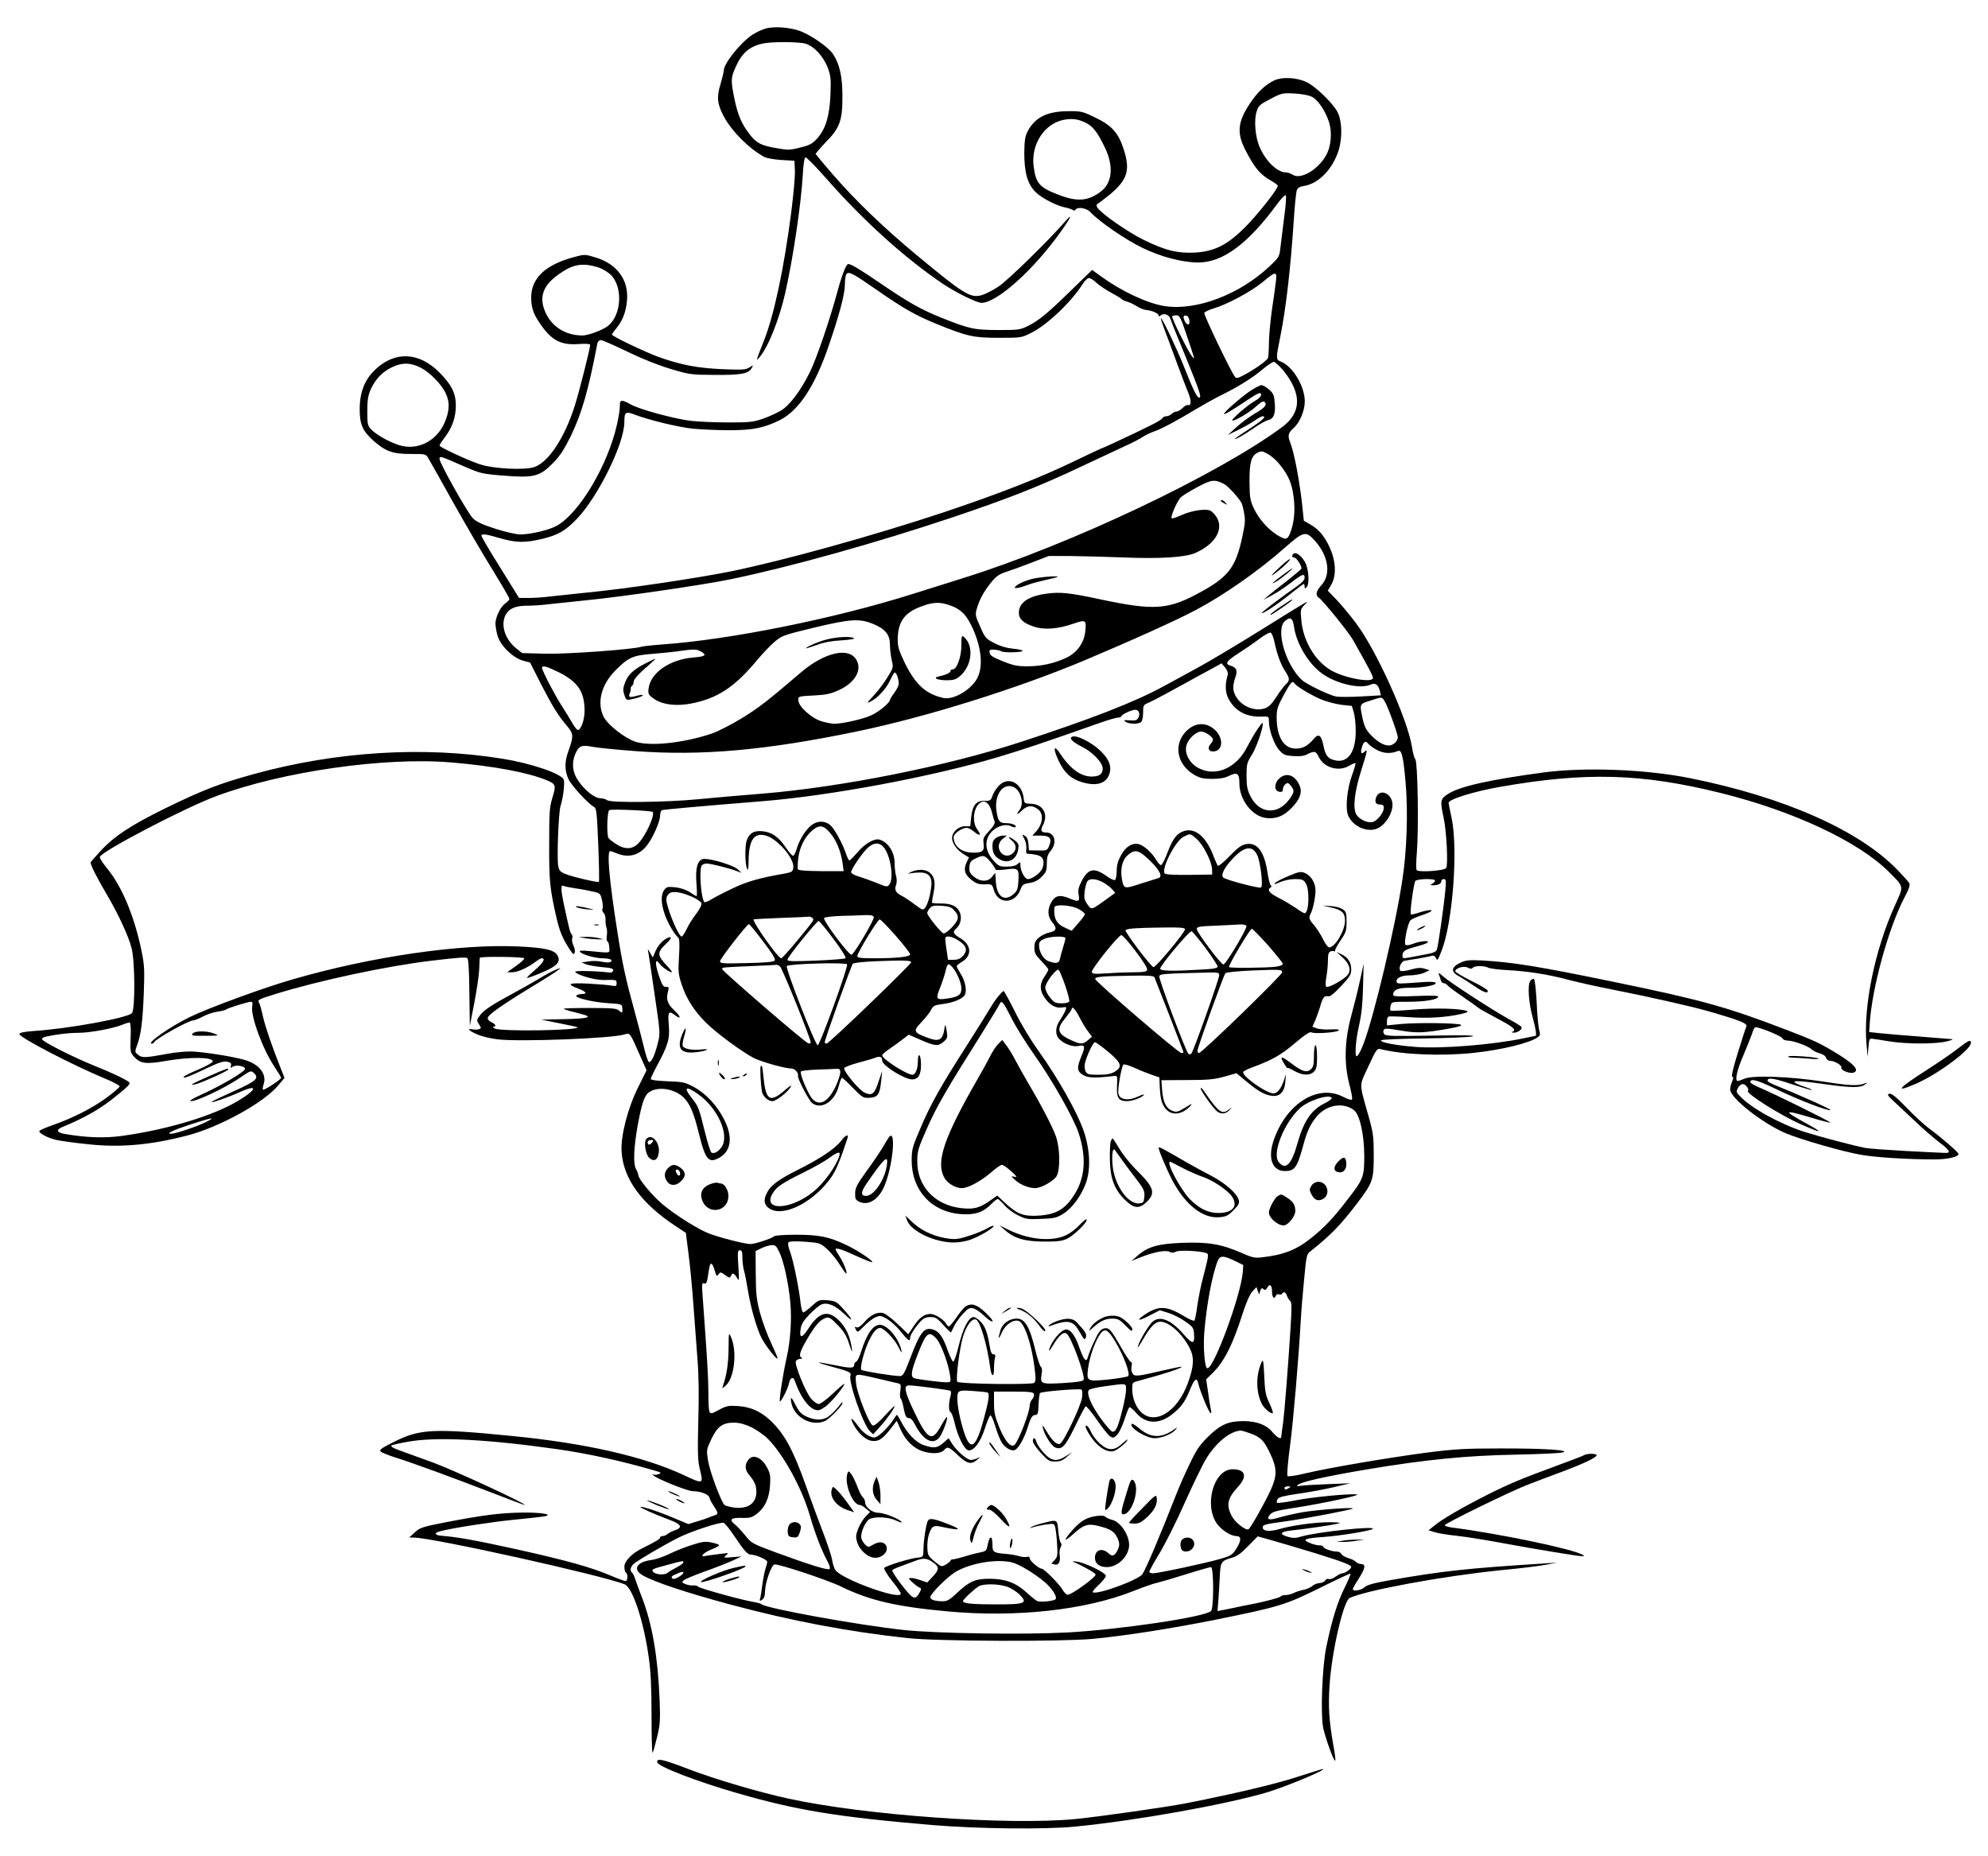 <?xml version="1.0" standalone="no"?>
<!DOCTYPE svg PUBLIC "-//W3C//DTD SVG 20010904//EN"
 "http://www.w3.org/TR/2001/REC-SVG-20010904/DTD/svg10.dtd">
<svg version="1.0" xmlns="http://www.w3.org/2000/svg"
 width="1280pt" height="1195pt" viewBox="0 0 1280 1195"
 preserveAspectRatio="xMidYMid meet">
<g transform="translate(0,1195) scale(0.1,-0.1)"
fill="#000000" stroke="none">
<path d="M4941 11769 c-25 -5 -68 -24 -97 -43 -78 -52 -184 -185 -184 -231 0
-9 -10 -48 -21 -87 -26 -84 -21 -128 22 -209 51 -95 162 -206 259 -259 14 -8
63 -17 110 -20 l85 -5 3 -63 c2 -35 -9 -154 -23 -265 -47 -366 -111 -664 -175
-827 -55 -141 -55 -138 -30 -110 55 62 127 243 165 410 51 224 102 569 114
764 3 66 10 111 17 113 6 2 70 -63 141 -144 232 -264 499 -505 743 -670 80
-54 219 -123 249 -123 100 0 338 214 513 461 64 90 78 123 27 64 -99 -115
-369 -380 -430 -420 -36 -24 -85 -49 -110 -56 -72 -19 -115 8 -419 260 -208
173 -391 348 -538 518 -59 68 -108 127 -110 131 -1 4 29 39 67 79 89 90 106
139 105 298 0 124 -19 206 -62 269 -30 43 -138 119 -210 146 -60 22 -154 31
-211 19z m244 -100 c55 -15 117 -82 145 -156 19 -51 21 -72 17 -173 -6 -137
-30 -219 -85 -281 -32 -35 -48 -44 -110 -59 -66 -17 -80 -17 -152 -4 -101 17
-130 33 -174 90 -52 67 -75 123 -97 226 -24 121 -24 136 7 205 39 90 87 132
171 152 55 13 231 13 278 0z"/>
<path d="M8204 11432 c-58 -28 -108 -75 -158 -151 -77 -116 -84 -188 -27 -298
60 -116 95 -158 171 -200 18 -10 35 -23 37 -28 5 -17 -126 -183 -213 -271
-111 -110 -193 -152 -316 -160 -113 -7 -195 13 -333 81 -106 52 -276 171 -299
208 -9 14 -7 20 6 28 9 5 43 32 77 59 110 93 129 154 87 286 -35 110 -78 157
-188 209 -78 38 -88 40 -173 39 -134 -1 -211 -40 -258 -129 -17 -33 -21 -58
-22 -140 0 -126 21 -200 72 -251 39 -39 137 -90 193 -100 19 -4 40 -11 47 -16
7 -5 14 -5 18 2 13 20 71 11 96 -16 55 -60 227 -178 333 -229 120 -59 260 -95
361 -95 160 0 323 122 514 384 26 34 46 54 50 47 4 -6 -1 -70 -11 -143 -9 -73
-20 -160 -24 -193 -6 -57 -9 -62 -68 -118 -193 -183 -472 -289 -677 -258 -112
18 -275 94 -411 192 l-56 41 -129 -125 c-158 -155 -213 -200 -283 -235 -52
-26 -62 -27 -195 -27 -156 1 -183 7 -368 81 -128 52 -207 96 -387 219 -132 90
-190 125 -208 125 -13 0 -39 -63 -68 -170 -51 -189 -136 -437 -179 -525 -59
-120 -132 -217 -189 -250 -26 -15 -76 -38 -114 -51 -59 -21 -85 -24 -222 -24
-85 0 -193 5 -239 10 -105 12 -331 73 -390 106 -59 33 -71 31 -70 -8 1 -18 -7
-73 -19 -123 -59 -261 -240 -566 -385 -649 -48 -28 -170 -57 -237 -57 -25 0
-97 16 -159 36 -87 28 -123 45 -146 68 -35 35 -215 356 -215 382 0 21 3 20
151 -45 113 -49 121 -51 257 -62 197 -16 235 -7 318 76 49 49 73 86 118 176
72 148 115 299 172 598 3 13 12 22 23 22 10 0 88 -34 172 -75 97 -47 201 -88
279 -111 120 -36 131 -37 285 -38 170 -1 216 8 236 46 10 19 10 19 -16 2 -23
-15 -44 -16 -173 -11 -161 7 -265 27 -407 77 -89 32 -305 135 -305 146 0 3 13
22 30 42 40 51 60 102 67 177 12 131 -63 235 -201 277 -69 21 -72 21 -136 4
-186 -49 -279 -135 -280 -260 0 -72 17 -117 74 -193 67 -90 125 -116 234 -108
43 3 72 1 72 -5 0 -23 -71 -304 -100 -395 -65 -203 -165 -356 -256 -391 -60
-23 -266 -13 -356 17 -80 27 -258 110 -258 120 0 5 15 29 34 53 48 64 71 129
71 206 0 78 -29 136 -109 215 -129 128 -282 135 -407 18 -70 -65 -102 -145
-103 -253 -1 -101 18 -145 89 -208 78 -69 125 -85 238 -85 90 1 99 -1 111 -21
7 -11 80 -140 161 -286 82 -146 197 -344 257 -440 59 -96 108 -180 108 -186 0
-6 -12 -19 -26 -29 -30 -19 -63 -87 -64 -128 0 -16 5 -49 12 -75 16 -64 96
-145 163 -165 l48 -13 71 -140 c74 -143 108 -199 170 -272 39 -48 40 -63 5
-160 -25 -69 -24 -125 2 -180 21 -43 126 -157 163 -177 17 -10 19 -31 28 -244
5 -128 7 -236 4 -239 -7 -6 -174 33 -219 52 -29 12 -37 21 -43 51 -9 52 2 343
15 385 18 57 29 153 20 172 -21 39 -212 104 -395 133 -506 82 -1070 47 -1600
-99 -224 -62 -327 -102 -569 -220 -226 -111 -333 -182 -423 -281 -29 -32 -55
-62 -58 -66 -6 -10 39 -99 108 -216 69 -118 133 -254 154 -333 24 -84 25 -404
3 -424 -34 -31 -410 -100 -629 -114 -67 -5 -95 -11 -95 -20 0 -22 347 -202
552 -287 51 -21 93 -43 93 -50 0 -6 -39 -40 -87 -75 -91 -66 -214 -129 -346
-175 -43 -15 -80 -32 -83 -36 -8 -14 55 -47 110 -59 28 -6 114 -18 191 -26
216 -25 414 -7 655 56 207 55 488 210 581 321 l41 49 -27 68 c-53 133 -96 258
-112 327 -8 38 -19 78 -24 87 -12 21 -10 22 108 59 282 87 714 179 998 213
185 22 222 24 234 17 7 -5 12 -82 13 -221 l3 -215 28 143 c15 78 30 175 32
215 2 39 4 75 4 80 1 10 280 7 286 -3 3 -5 -21 -27 -52 -49 l-58 -41 33 0 c35
0 97 28 148 66 17 13 36 24 42 24 27 0 9 -30 -43 -75 -31 -26 -54 -49 -52 -51
2 -3 43 12 91 32 103 43 129 71 105 113 -20 35 -80 49 -249 57 -376 18 -944
-64 -1453 -211 -183 -52 -548 -186 -664 -243 -130 -63 -284 -172 -245 -172 6
0 12 4 14 9 8 21 222 141 252 141 8 0 36 11 61 24 25 14 67 28 93 32 26 3 52
10 57 14 12 10 142 50 161 50 9 0 12 -8 8 -28 -12 -61 67 -277 143 -390 24
-36 43 -68 43 -72 0 -10 -111 -83 -117 -76 -3 3 -1 18 4 33 23 66 -26 130
-120 158 -76 23 -283 55 -353 55 -34 0 -97 -6 -140 -14 -153 -28 -169 -28
-194 -8 -23 18 -23 19 -7 63 25 66 36 156 43 339 5 145 4 177 -15 269 -47 226
-128 418 -224 533 -27 33 -47 65 -44 71 14 38 551 318 752 392 426 158 1082
252 1510 216 275 -23 496 -65 616 -115 58 -24 60 -33 36 -111 -19 -63 -21 -94
-21 -300 -1 -234 4 -286 46 -470 21 -92 41 -139 86 -208 22 -33 27 -36 32 -21
4 10 0 31 -8 46 -7 16 -11 36 -8 45 4 8 2 21 -4 28 -10 12 -13 24 -50 195 -19
90 -20 127 -2 116 5 -3 40 -10 78 -16 38 -5 89 -15 114 -21 43 -9 46 -12 56
-54 6 -25 7 -50 3 -57 -4 -6 -1 -18 8 -26 8 -8 13 -29 12 -46 -1 -17 2 -39 6
-49 4 -10 5 -33 2 -52 -3 -19 -1 -35 5 -37 5 -2 10 -19 11 -38 2 -39 14 -37
-122 -24 -52 5 -72 4 -68 -3 11 -18 98 -43 148 -43 26 0 51 -5 54 -10 10 -16
-18 -22 -61 -12 -22 5 -60 6 -84 2 l-45 -7 29 -12 c16 -6 62 -14 103 -18 60
-5 73 -9 71 -22 -2 -9 -12 -15 -23 -13 -74 10 -227 14 -222 5 14 -22 128 -54
185 -53 81 2 82 2 82 -21 0 -19 -4 -20 -33 -15 -17 4 -85 9 -151 13 -128 6
-142 -2 -61 -33 48 -18 59 -34 23 -34 -13 0 -29 -4 -36 -9 -21 -13 102 -44
203 -50 89 -6 90 -6 92 -33 2 -32 -2 -34 -23 -13 -13 12 -48 15 -185 15 -93 0
-169 -2 -169 -5 0 -2 18 -9 40 -15 22 -5 59 -15 81 -21 70 -18 31 -28 -121
-31 l-145 -3 114 -23 c63 -12 116 -24 119 -26 20 -21 -498 -29 -533 -8 -11 6
-14 12 -7 12 20 0 13 16 -13 28 -14 6 -25 18 -25 26 0 20 81 78 267 192 90 54
173 107 185 117 23 17 22 18 -14 3 -20 -8 -70 -34 -110 -59 -40 -24 -125 -72
-188 -106 -129 -70 -173 -101 -196 -137 -15 -22 -15 -26 0 -49 15 -23 15 -26
1 -31 -8 -4 -27 -4 -40 -2 -42 8 -28 -8 28 -32 28 -13 88 -27 132 -32 141 -17
741 6 817 32 34 11 34 11 93 -123 l48 -108 -52 -105 c-69 -137 -115 -316 -109
-419 12 -175 126 -333 349 -480 l65 -43 17 -134 c10 -74 24 -224 32 -334 8
-109 20 -266 26 -349 8 -96 10 -238 5 -395 -5 -198 -3 -257 9 -305 25 -103 26
-103 -106 -41 -254 118 -631 204 -1099 250 -506 50 -595 46 -758 -35 -81 -40
-101 -53 -92 -64 6 -7 50 -25 98 -40 98 -30 368 -129 640 -234 100 -39 186
-71 190 -71 24 2 -446 220 -589 273 -51 19 -130 47 -174 63 -78 27 -103 39
-94 48 2 2 49 13 104 23 181 33 507 17 965 -48 190 -27 415 -76 620 -136 49
-14 52 -17 31 -24 -12 -5 -28 -6 -34 -3 -8 5 -9 3 -2 -4 20 -22 219 -102 254
-103 52 0 105 -21 109 -42 2 -11 15 -35 28 -54 29 -43 30 -52 7 -59 -10 -3
-27 -10 -38 -14 -11 -5 -45 -17 -77 -26 l-56 -17 -84 35 c-100 43 -217 82
-224 75 -5 -4 88 -46 203 -89 61 -24 67 -45 18 -61 -16 -5 -37 -16 -46 -23 -8
-8 -23 -14 -32 -14 -9 0 -17 -4 -17 -10 0 -9 -28 -26 -117 -70 -65 -32 -113
-82 -113 -118 0 -17 5 -34 10 -37 14 -9 12 -55 -2 -55 -7 0 -48 15 -93 34
-125 54 -287 99 -606 170 -267 59 -391 81 -489 88 -43 4 -46 19 -5 29 77 21
333 60 474 74 86 8 172 18 191 21 72 12 -10 27 -140 25 -140 -2 -249 -16 -489
-62 -152 -30 -167 -35 -200 -65 l-36 -33 31 -1 c123 -1 1213 -243 1356 -301
51 -21 122 -235 155 -469 13 -92 18 -192 18 -377 0 -138 3 -246 7 -238 5 7 17
53 29 102 19 77 21 107 16 238 -11 276 -47 486 -112 655 -18 47 -38 102 -45
122 -6 21 -16 40 -21 43 -14 10 -11 34 9 54 19 19 192 121 291 171 82 41 269
102 290 95 9 -3 41 -43 71 -88 64 -96 84 -117 107 -117 30 0 103 -32 103 -46
0 -7 -5 -25 -10 -40 -6 -15 -15 -62 -21 -103 -5 -42 -12 -84 -15 -94 -5 -16
-3 -17 13 -7 13 8 18 25 19 58 2 55 39 161 60 169 20 7 341 -99 431 -143 182
-89 356 -129 683 -159 442 -41 887 8 1195 130 61 24 130 49 155 54 25 6 111
31 190 56 79 25 150 45 157 45 18 0 19 -259 1 -282 -30 -38 -589 -121 -929
-139 -288 -15 -844 -6 -1049 16 -290 31 -880 138 -915 165 -5 5 -28 11 -50 15
-76 12 -350 88 -360 99 -5 6 -19 10 -31 8 -11 -2 -33 2 -49 8 -24 9 -26 13
-14 24 8 8 68 33 134 57 66 23 147 55 180 70 l60 28 -60 -5 c-57 -5 -59 -5
-40 12 19 16 18 16 -30 10 -27 -3 -68 -9 -90 -12 -36 -7 -39 -6 -27 9 8 9 33
24 58 33 24 9 44 20 44 25 0 4 -21 12 -47 17 -40 9 -58 7 -127 -15 -45 -14
-110 -40 -146 -58 -36 -18 -87 -35 -114 -39 -97 -12 -125 -60 -58 -99 72 -42
279 -111 561 -187 398 -107 764 -176 1144 -217 191 -21 988 -24 1193 -5 205
19 516 68 789 123 412 83 453 96 673 205 106 53 195 94 197 92 3 -3 -15 -45
-39 -94 -46 -92 -82 -211 -117 -381 -26 -128 -37 -425 -20 -515 14 -68 70
-223 78 -214 3 3 -2 45 -11 93 -29 164 -35 254 -25 399 15 216 89 536 129 555
105 50 600 141 972 179 119 11 250 27 290 35 l73 14 -75 -5 c-509 -32 -661
-49 -1004 -109 -102 -18 -145 -30 -161 -45 -21 -20 -75 -28 -75 -12 0 5 18 37
41 72 41 64 44 90 11 90 -11 0 -25 6 -31 13 -6 8 -28 19 -50 25 -21 7 -42 19
-45 27 -3 8 -16 15 -29 15 -32 0 -87 20 -87 31 0 5 -11 9 -25 9 -14 0 -42 7
-63 16 -51 21 -31 30 90 38 102 7 306 40 317 52 19 21 -363 -20 -464 -50 -30
-10 -50 -10 -79 -2 -60 17 -56 33 11 41 96 10 266 35 303 44 29 7 21 9 -45 10
-89 1 -247 -20 -331 -45 -59 -17 -104 -13 -104 11 0 18 11 21 150 40 128 18
422 74 430 82 9 10 -223 -7 -320 -23 -52 -9 -122 -25 -155 -35 -66 -20 -85
-14 -58 19 15 18 43 26 148 42 194 30 445 84 411 88 -52 6 -297 -18 -404 -40
-57 -11 -106 -17 -110 -14 -3 4 -1 15 4 24 8 13 42 21 130 34 65 9 169 28 229
42 l110 26 -150 -6 c-82 -3 -161 -8 -175 -11 -18 -4 -22 -3 -14 6 17 19 188
57 445 100 375 63 640 89 954 95 149 3 286 9 305 14 61 15 -119 27 -405 26
-223 0 -290 -4 -470 -27 -249 -33 -626 -97 -778 -133 -61 -15 -113 -22 -117
-18 -5 5 2 91 16 194 22 171 54 545 69 805 3 61 13 182 22 269 14 152 16 161
41 180 128 101 194 168 306 316 95 126 101 144 101 300 0 122 -3 146 -34 255
-62 221 -61 188 0 320 51 110 55 116 79 110 140 -36 397 -46 598 -24 181 19
365 64 415 102 14 10 15 18 7 46 -5 19 -13 99 -16 178 -4 79 -12 146 -17 150
-6 3 -17 -3 -24 -13 -19 -25 -11 -142 17 -241 19 -69 25 -113 16 -113 -3 0
-37 -7 -75 -15 -199 -42 -530 -68 -693 -56 -132 10 -230 29 -226 43 2 5 127
10 278 12 151 2 291 8 310 13 25 7 -52 9 -260 5 -249 -4 -297 -3 -307 9 -7 8
-8 20 -4 28 7 11 26 10 107 -4 106 -18 154 -16 312 12 62 11 88 19 78 25 -20
11 -272 15 -383 5 l-93 -9 0 26 c0 13 4 27 9 30 4 3 63 2 129 -3 125 -9 240
-2 338 20 41 9 51 15 38 20 -45 16 -203 20 -339 9 -80 -7 -148 -10 -152 -7 -3
3 -3 18 1 32 6 25 7 25 112 25 108 0 194 14 194 33 0 7 -48 8 -145 4 -119 -5
-145 -3 -145 8 0 32 30 45 105 45 88 0 178 17 169 32 -5 7 -37 8 -93 4 -144
-11 -154 -11 -158 0 -8 25 28 44 83 44 30 0 71 7 92 16 l37 17 -33 10 c-25 8
-47 6 -90 -6 -31 -9 -61 -12 -65 -8 -15 15 4 61 27 65 11 2 50 9 86 14 36 6
74 14 86 17 15 5 23 1 30 -15 8 -18 13 -12 36 49 72 183 107 655 64 856 -10
44 -18 87 -19 95 -3 23 162 74 333 104 549 96 906 87 1416 -39 469 -116 890
-313 1085 -508 100 -100 98 -88 41 -214 -131 -287 -207 -660 -184 -900 l7 -78
5 60 c4 53 7 60 25 57 11 -1 61 -9 110 -17 109 -18 301 -18 370 0 28 7 43 13
35 14 -8 1 -103 8 -210 17 -107 8 -224 18 -260 22 l-65 7 3 50 c14 231 121
620 224 816 30 57 38 81 31 93 -5 9 -41 49 -80 89 -247 253 -727 465 -1328
586 -286 58 -682 73 -950 37 -342 -46 -535 -89 -610 -137 -52 -33 -54 -43 -30
-154 19 -88 30 -305 16 -324 -12 -18 -180 -29 -190 -13 -4 6 -3 60 2 119 12
157 5 576 -10 594 -7 8 -17 44 -22 81 -29 179 -231 626 -362 798 -39 52 -96
120 -126 151 l-54 56 22 37 c35 60 31 154 -11 244 -34 74 -72 117 -130 149
l-35 20 -12 114 c-17 147 -49 318 -73 382 -21 53 -18 68 20 102 40 36 71 112
71 171 0 96 -76 223 -152 255 -35 14 -35 16 -5 165 36 178 66 440 86 744 6 96
15 184 20 196 6 15 20 23 47 27 87 14 171 95 214 206 33 83 33 210 0 271 -31
58 -144 167 -200 192 -65 30 -156 34 -207 10z m244 -106 c38 -20 84 -87 108
-159 23 -69 15 -162 -20 -221 -54 -92 -163 -154 -213 -121 -12 8 -32 15 -43
15 -54 0 -126 67 -167 157 -31 66 -41 180 -21 238 11 35 22 44 88 78 72 38 78
39 155 35 49 -3 93 -11 113 -22z m-1456 -167 c46 -23 76 -63 122 -159 58 -120
48 -227 -26 -283 -82 -63 -154 -68 -278 -19 -119 46 -141 73 -155 183 -17 141
70 274 196 298 53 10 92 4 141 -20z m-3141 -930 c21 -7 54 -25 73 -41 88 -72
82 -264 -10 -337 -33 -26 -127 -61 -164 -61 -106 0 -194 54 -236 144 -46 99
-21 176 82 249 92 66 151 77 255 46z m1799 -149 c164 -114 244 -160 376 -214
201 -82 241 -91 404 -91 144 0 146 0 210 32 102 51 255 196 328 310 15 24 34
43 43 43 9 0 32 -14 50 -32 19 -17 59 -44 89 -60 30 -16 62 -35 70 -42 8 -8
26 -16 40 -19 14 -4 41 -17 60 -29 19 -12 46 -23 60 -24 37 -3 80 -22 80 -35
0 -8 4 -8 15 1 19 16 53 4 61 -23 3 -12 46 -119 95 -237 95 -232 107 -270 90
-270 -14 0 -39 50 -96 195 -47 118 -140 315 -150 315 -3 0 7 -30 21 -67 14
-38 50 -133 79 -213 29 -80 63 -168 75 -197 22 -51 21 -88 -2 -81 -6 2 -21 -6
-34 -19 -13 -13 -30 -23 -39 -23 -9 0 -23 -7 -31 -15 -9 -8 -24 -15 -34 -15
-11 0 -23 -6 -27 -14 -7 -13 -92 -56 -316 -160 -43 -20 -80 -36 -82 -36 -2 0
-77 -36 -167 -79 -221 -107 -485 -210 -843 -330 -461 -153 -1036 -312 -1375
-381 -219 -44 -679 -112 -918 -135 -86 -9 -193 -20 -236 -25 -44 -6 -107 -10
-142 -10 l-62 0 -121 195 c-67 107 -121 199 -121 205 0 15 27 12 119 -15 103
-30 160 -31 271 -5 105 26 149 51 226 131 137 145 304 484 304 622 0 64 8 70
65 48 94 -36 281 -81 375 -91 52 -5 159 -10 236 -10 153 0 224 15 327 66 121
62 224 218 312 476 70 203 105 335 105 398 0 31 5 61 11 67 16 16 44 1 199
-107z m2565 58 c-3 -29 -15 -113 -26 -186 -10 -74 -19 -169 -19 -212 0 -43 -3
-86 -6 -95 -7 -18 -95 -80 -161 -113 -32 -17 -43 -19 -51 -9 -25 30 -203 401
-198 412 2 7 30 20 60 29 86 25 244 110 316 170 84 71 94 71 85 4z m-575 -345
c56 -165 55 -162 35 -138 -26 33 -135 252 -128 259 3 3 16 6 28 6 20 0 28 -16
65 -127z m18 94 c4 -31 -12 -36 -28 -8 -15 29 -12 43 8 39 10 -2 18 -14 20
-31z m602 -319 c123 -151 122 -274 -5 -368 -419 -309 -1358 -754 -2050 -971
-88 -28 -237 -75 -331 -104 -500 -158 -1171 -293 -1605 -324 -68 -5 -131 -12
-139 -15 -47 -17 -476 -48 -615 -45 l-153 4 -39 31 c-71 57 -101 150 -68 214
22 42 63 60 138 60 35 0 99 4 143 10 43 5 151 16 239 25 225 22 756 99 932
136 382 79 930 232 1423 397 363 122 566 202 836 330 115 54 243 114 284 133
41 18 90 44 108 56 18 12 50 27 70 34 42 13 148 69 273 145 47 28 117 67 155
86 114 56 209 115 271 168 32 27 65 49 74 50 8 0 35 -24 59 -52z m-5552 15
c61 -31 136 -108 163 -168 24 -53 24 -102 -2 -171 -45 -121 -161 -190 -277
-166 -62 13 -165 68 -202 107 -23 24 -25 34 -25 118 0 74 5 102 23 142 30 65
75 112 137 141 66 31 117 30 183 -3z m5527 -618 c61 -75 83 -125 94 -215 12
-90 3 -171 -24 -237 -17 -40 -29 -41 -86 -5 -60 39 -116 104 -147 171 -23 50
-26 69 -27 171 0 126 11 165 55 187 21 10 30 9 63 -10 22 -12 54 -40 72 -62z
m-354 -131 c23 -11 92 -86 112 -121 4 -6 12 -35 17 -65 9 -44 7 -71 -11 -153
-41 -194 -88 -257 -261 -353 -215 -119 -301 -126 -658 -50 -187 40 -250 47
-331 37 -124 -15 -189 -57 -189 -124 0 -41 30 -68 98 -90 66 -22 156 -15 255
20 79 27 83 24 74 -56 -9 -70 -53 -131 -119 -163 -78 -37 -162 -56 -253 -56
-67 0 -93 6 -160 33 -62 25 -81 37 -83 54 -3 19 1 22 32 20 19 -2 38 -6 42
-10 10 -10 132 -9 138 2 3 4 -23 11 -59 14 -42 4 -84 16 -122 36 -55 28 -60
33 -92 106 -32 72 -33 78 -21 118 18 60 42 104 89 164 33 41 52 55 94 69 29 9
103 36 165 60 l114 44 141 0 c78 -1 230 -5 336 -9 237 -10 403 0 468 29 153
68 199 188 103 268 -23 20 -119 8 -189 -23 -34 -16 -64 -25 -67 -22 -10 9 37
115 60 136 12 11 59 40 106 65 89 48 111 51 171 20z m588 -369 c86 -98 102
-215 38 -284 -33 -35 -39 -65 -16 -79 25 -16 194 -224 222 -275 102 -181 127
-229 127 -242 0 -31 -151 -8 -247 37 -110 51 -197 183 -213 323 -8 79 -8 81
18 109 33 35 54 47 -279 -160 -151 -94 -335 -204 -409 -244 -74 -41 -171 -93
-215 -117 -185 -102 -474 -214 -925 -361 -479 -156 -1152 -290 -1662 -332
-139 -11 -325 -27 -413 -36 -204 -20 -569 -24 -586 -6 -7 6 -26 12 -42 12 -38
0 -104 53 -146 116 -35 53 -41 111 -18 167 24 55 39 62 110 49 34 -7 159 -19
277 -28 429 -32 840 5 1425 126 449 93 1033 276 1465 457 311 131 606 264 726
329 180 96 397 248 567 398 122 107 135 110 196 41z m-2346 -415 c62 -23 95
-55 130 -125 65 -132 80 -262 40 -340 -39 -76 -153 -143 -218 -129 -114 25
-181 86 -251 229 -35 73 -44 102 -44 144 0 116 42 176 151 216 79 30 123 31
192 5z m2209 -137 c16 -108 91 -234 178 -298 91 -67 248 -104 315 -73 30 14
50 0 60 -43 l6 -26 -124 -7 c-68 -4 -142 -4 -163 -1 -47 9 -190 78 -223 108
-103 97 -169 321 -109 377 35 32 52 22 60 -37z m-2704 17 c73 -31 102 -68 102
-130 0 -27 5 -71 11 -98 12 -49 11 -51 -27 -113 -21 -35 -61 -88 -89 -118 -46
-49 -47 -52 -18 -37 47 24 99 82 125 137 12 27 25 49 29 49 13 0 31 -59 24
-82 -4 -13 -18 -37 -31 -55 -13 -17 -24 -35 -24 -40 -1 -17 -67 -73 -115 -96
-48 -25 -189 -57 -244 -57 -15 0 -52 7 -82 16 -65 20 -149 96 -149 136 0 25 1
25 98 30 78 4 109 10 160 33 104 47 153 126 118 193 -46 89 -206 54 -361 -79
-212 -182 -271 -227 -380 -294 -67 -41 -153 -85 -195 -99 -182 -61 -397 -83
-491 -51 -67 23 -174 107 -201 157 -47 92 -18 209 76 303 83 83 110 95 237
105 63 5 151 14 195 21 67 9 87 9 110 -2 49 -25 39 -36 -38 -42 -154 -12 -279
-97 -292 -200 -4 -33 -1 -40 27 -61 63 -48 168 -58 291 -26 145 37 247 109
381 270 36 43 87 97 114 119 46 39 59 43 257 91 235 56 291 59 382 20z m2578
-115 c17 -80 40 -142 69 -187 30 -46 31 -59 4 -84 -11 -10 -39 -47 -61 -81
-30 -47 -49 -65 -75 -74 -64 -21 -146 12 -183 73 -24 39 -25 71 -6 127 16 45
8 63 -34 76 -35 11 -22 30 53 78 39 25 99 66 132 91 33 25 66 44 74 43 9 -1
19 -25 27 -62z m-301 -210 c-18 -59 -17 -112 4 -152 41 -80 115 -121 214 -117
46 2 47 1 47 -29 0 -56 32 -146 64 -184 29 -33 38 -37 93 -41 42 -3 69 0 91
12 44 23 55 20 72 -16 33 -70 128 -99 196 -59 20 12 39 20 41 17 3 -2 -7 -37
-22 -78 -32 -87 -44 -212 -25 -258 27 -65 109 -107 175 -89 69 19 130 128 105
189 -22 54 -82 64 -99 17 -12 -31 -3 -47 25 -47 18 0 24 -6 24 -21 0 -29 -37
-78 -67 -90 -32 -12 -86 11 -109 45 -25 39 -14 146 30 284 39 124 43 143 24
124 -20 -20 -29 -14 -22 16 11 46 25 57 43 34 9 -11 35 -30 59 -42 42 -22 88
-24 134 -5 23 9 34 -37 49 -214 15 -180 7 -431 -21 -611 -44 -299 -184 -887
-251 -1061 -28 -72 -48 -98 -50 -66 -3 44 5 114 23 192 14 63 22 135 24 240
l4 150 -24 -110 c-13 -60 -39 -164 -57 -230 -42 -157 -46 -303 -11 -437 13
-49 21 -92 17 -97 -3 -6 -28 2 -57 17 -164 85 -369 -45 -449 -285 -37 -113 -6
-193 74 -193 63 0 79 22 118 165 25 95 48 141 91 191 64 72 168 88 236 36 37
-29 65 -154 66 -292 0 -139 -5 -151 -109 -285 -92 -120 -150 -180 -230 -244
-97 -78 -178 -110 -316 -126 -50 -6 -65 -3 -135 28 -128 56 -213 71 -378 65
-161 -6 -226 -25 -292 -83 l-39 -34 62 25 c83 33 159 47 184 34 13 -8 25 -7
40 1 21 11 146 6 192 -8 22 -6 21 -12 -16 -155 -15 -53 -31 -137 -38 -185 -6
-48 -15 -92 -19 -96 -3 -4 -33 8 -65 28 -107 64 -157 69 -235 23 -78 -48 -72
-62 8 -20 l70 36 54 -17 c30 -9 79 -34 109 -55 50 -35 54 -41 57 -81 5 -68
-10 -68 -68 -1 -79 91 -149 120 -197 82 -24 -19 -87 -123 -97 -162 -4 -14 9 4
30 40 50 88 81 120 116 120 55 0 141 -78 188 -170 30 -60 28 -115 -11 -223
-68 -190 -218 -279 -307 -184 -31 33 -52 90 -52 141 0 45 0 45 43 56 155 41
300 88 270 90 -6 0 -58 -11 -115 -24 -166 -39 -185 -41 -197 -17 -7 11 -9 32
-5 46 3 14 2 25 -4 25 -5 0 -35 44 -66 99 -64 112 -76 126 -110 117 -19 -5
-34 -24 -59 -79 -19 -39 -37 -85 -41 -100 -11 -44 -26 -28 -57 58 -26 75 -55
115 -84 115 -32 0 -94 -73 -110 -130 -3 -14 7 -2 23 25 40 67 68 92 89 79 29
-18 121 -269 110 -298 -4 -10 -40 -15 -132 -21 -144 -8 -149 -6 -138 59 4 23
2 41 -5 45 -6 4 -22 52 -36 108 -36 151 -67 203 -120 203 -48 0 -93 -33 -105
-77 -17 -58 -12 -63 10 -11 23 50 73 84 108 73 36 -11 82 -145 101 -294 10
-77 10 -95 -2 -105 -15 -13 -481 -7 -494 7 -12 12 14 218 37 293 22 71 58 118
83 108 27 -10 72 -163 91 -306 8 -64 25 -71 25 -11 0 26 3 58 6 71 5 16 2 22
-9 22 -11 0 -18 13 -22 38 -16 96 -29 136 -57 168 -17 19 -39 34 -49 34 -32 0
-68 -70 -96 -184 -14 -59 -30 -105 -36 -103 -5 1 -21 34 -35 72 -30 86 -54
120 -90 133 -60 21 -86 -10 -152 -185 -38 -99 -46 -113 -66 -113 -45 0 -239
32 -248 40 -11 11 16 118 48 186 26 55 50 84 72 84 25 0 92 -70 119 -123 18
-37 23 -43 19 -22 -17 78 -90 165 -139 165 -44 0 -85 -59 -121 -174 -10 -32
-24 -61 -31 -63 -7 -3 -13 -12 -13 -19 0 -25 -22 -25 -124 -4 -55 11 -101 19
-103 17 -2 -2 36 -14 84 -27 107 -28 126 -37 119 -56 -15 -40 81 -316 125
-359 l21 -20 45 50 c45 50 93 118 93 132 0 4 -28 -24 -63 -62 -40 -44 -68 -67
-78 -63 -23 9 -101 206 -107 271 -6 68 -14 66 135 32 59 -14 119 -28 132 -31
22 -5 23 -9 18 -49 -4 -24 -3 -46 2 -49 5 -3 14 -33 20 -66 10 -49 16 -60 31
-60 13 0 27 -14 40 -40 53 -103 117 -138 159 -84 21 27 56 122 48 130 -2 3
-20 -23 -39 -58 -58 -106 -86 -90 -178 105 -56 119 -63 157 -27 157 36 0 258
-29 267 -35 5 -3 4 -20 -1 -38 -12 -43 -11 -95 1 -99 6 -2 18 -32 26 -68 20
-88 63 -174 89 -178 35 -5 77 51 106 140 14 45 31 84 36 85 5 2 19 -29 31 -69
12 -40 30 -86 40 -103 25 -40 68 -63 90 -49 24 15 59 79 79 144 20 65 30 80
52 80 13 0 16 13 18 67 1 36 6 70 10 74 10 10 254 30 267 22 4 -3 6 -26 3 -50
-6 -53 -119 -290 -142 -299 -21 -8 -51 20 -87 81 -25 41 -29 45 -23 20 9 -42
56 -117 80 -125 43 -16 63 6 126 134 33 69 64 128 69 131 5 3 37 -36 72 -86
35 -51 73 -99 85 -107 20 -12 24 -12 46 10 13 13 34 58 48 101 13 42 28 77 32
77 5 0 26 -18 46 -41 59 -67 143 -70 223 -9 61 47 87 82 118 158 30 74 46 87
55 45 10 -45 66 -183 78 -190 6 -4 8 3 4 18 -3 13 -12 63 -18 111 l-13 87 38
37 c77 75 131 180 196 384 24 74 47 126 63 144 l27 29 8 -24 9 -24 7 23 c6 18
11 21 21 12 11 -9 16 -6 25 10 15 28 30 16 30 -25 0 -37 14 -54 24 -29 3 9 13
14 21 10 8 -3 17 -1 20 4 10 17 23 11 31 -12 4 -13 13 -27 20 -33 11 -8 12
-38 4 -165 -16 -256 -40 -561 -50 -630 -5 -36 -10 -71 -10 -77 0 -24 -23 -13
-57 26 -40 48 -102 71 -188 71 -96 0 -148 -23 -225 -99 -57 -56 -76 -84 -122
-181 -31 -63 -69 -151 -86 -195 -100 -256 -193 -475 -216 -510 -24 -37 -291
-135 -320 -117 -5 2 12 24 38 47 25 24 46 50 46 59 0 20 -136 86 -190 92 -19
2 -28 1 -20 -2 52 -21 140 -70 144 -81 6 -16 -159 -135 -181 -131 -9 2 -23 17
-32 33 -20 35 -119 135 -134 135 -18 0 -77 51 -77 66 0 10 -6 13 -18 10 -9 -3
-33 -1 -52 5 -19 6 -57 12 -84 14 -81 7 -86 11 -86 61 0 24 -4 44 -9 44 -10 0
-14 -10 -25 -62 -5 -22 -13 -28 -44 -33 -20 -4 -65 -15 -99 -26 -34 -10 -69
-19 -78 -19 -8 0 -15 -4 -15 -8 0 -4 -13 -15 -29 -25 -28 -16 -29 -16 -67 14
-22 17 -42 38 -46 47 -11 27 -9 96 3 133 18 52 28 59 74 50 137 -30 149 -21
31 23 -73 28 -101 32 -111 16 -11 -17 -28 -123 -29 -180 -1 -54 -2 -55 -31
-58 -52 -4 -217 -55 -222 -68 -3 -7 20 -44 51 -83 31 -38 56 -75 56 -82 0 -45
-383 93 -422 153 -8 13 -17 41 -20 63 -3 22 -31 108 -63 190 -32 83 -79 211
-105 286 -84 237 -141 341 -234 427 -61 56 -125 84 -206 89 -58 4 -71 2 -122
-25 -68 -36 -65 -43 -67 118 -1 100 -7 205 -37 614 -6 78 -4 88 9 83 16 -6 19
1 32 91 8 50 20 47 37 -9 10 -36 13 -39 24 -24 12 16 15 16 43 -5 27 -19 32
-19 37 -6 9 23 21 20 39 -11 14 -26 15 -21 9 75 -6 90 -5 102 10 102 12 0 16
-10 16 -48 0 -26 5 -63 10 -82 6 -19 17 -76 25 -125 19 -117 59 -257 92 -317
28 -50 92 -132 99 -125 3 2 -16 46 -40 98 -25 52 -57 139 -72 194 -23 86 -27
121 -28 250 l-1 150 37 18 c20 10 49 19 65 20 24 2 31 -4 50 -43 28 -56 59
-196 71 -320 11 -106 2 -249 -22 -356 -24 -105 -53 -293 -44 -288 14 9 53 88
58 118 6 34 27 46 36 19 40 -116 100 -193 150 -193 15 0 41 15 67 39 42 39
114 131 102 131 -3 0 -37 -29 -75 -65 -38 -36 -78 -65 -89 -65 -10 0 -32 15
-48 34 -34 37 -108 219 -99 241 3 8 16 15 28 16 13 0 17 3 11 6 -23 9 -14 40
36 125 53 89 82 121 119 133 20 6 33 -2 76 -47 41 -42 56 -68 74 -123 16 -50
21 -58 17 -30 -11 79 -36 134 -80 180 -73 74 -131 59 -202 -52 -39 -61 -58
-61 -48 1 5 31 19 54 58 94 29 30 63 58 76 63 39 16 90 -6 149 -63 62 -60 55
-35 -11 37 -40 44 -47 48 -99 53 -54 4 -57 3 -101 -37 -24 -22 -49 -41 -55
-41 -6 0 -13 26 -17 57 -10 98 -47 275 -67 331 -14 36 -17 57 -10 64 6 6 45 7
106 3 93 -7 97 -8 141 -47 24 -22 61 -66 81 -99 20 -32 39 -59 42 -59 10 0
-11 59 -38 103 -17 27 -30 50 -30 53 0 13 44 -1 132 -42 55 -25 102 -43 104
-41 9 8 -99 80 -171 113 -108 51 -172 64 -320 64 -72 0 -135 -4 -141 -10 -14
-14 -123 -50 -153 -50 -33 0 -200 42 -266 68 -67 25 -215 118 -298 187 -65 54
-157 164 -157 189 0 6 -7 25 -16 41 -18 34 -13 139 12 280 28 150 44 195 78
216 57 35 158 18 214 -34 43 -40 69 -100 102 -236 43 -173 64 -196 138 -151
70 43 80 131 26 239 -46 92 -117 169 -196 212 -58 31 -71 34 -170 37 -67 3
-108 8 -108 15 0 6 17 42 38 81 73 135 86 177 78 267 -7 84 -1 94 38 64 43
-33 42 -12 -1 28 -47 45 -56 72 -41 128 6 22 4 25 -14 25 -18 -1 -25 11 -47
76 -25 77 -23 111 5 74 15 -22 64 -56 79 -56 5 0 -7 17 -27 38 -68 71 -69 89
-9 146 35 33 40 49 14 39 -31 -11 -65 -47 -83 -88 l-17 -40 -17 30 c-16 28
-17 28 -12 5 3 -14 21 -137 41 -274 36 -246 37 -249 20 -314 -19 -77 -42 -125
-57 -120 -6 2 -21 47 -33 99 -12 51 -41 161 -63 242 -52 188 -75 292 -106 492
-53 333 -70 525 -47 525 5 0 25 -7 44 -15 75 -31 146 -11 195 55 38 50 82 152
82 188 0 18 6 34 13 36 13 4 257 26 642 57 439 35 1087 156 1520 284 160 48
303 96 652 219 56 20 111 36 123 36 11 0 20 4 20 8 0 11 66 42 89 42 24 0 34
-26 20 -52 -9 -16 -19 -19 -55 -16 -38 3 -42 1 -27 -9 21 -16 85 -17 101 -1 7
7 12 34 12 61 0 45 2 49 34 62 19 8 86 43 148 77 62 34 140 77 173 95 33 18
80 44 105 57 l45 25 23 -27 c14 -17 20 -34 17 -47z m-4306 16 c122 -62 164
-124 165 -246 0 -59 -23 -125 -44 -125 -5 0 -22 21 -37 48 -15 26 -46 76 -69
112 -45 70 -124 223 -124 240 0 18 30 10 109 -29z m4737 -72 c11 -18 107 -76
172 -103 34 -14 92 -29 129 -34 l67 -7 12 -40 c7 -22 13 -76 13 -120 1 -132
-47 -205 -125 -192 -52 9 -70 30 -83 97 -14 68 -31 80 -63 42 -38 -45 -70 -62
-115 -62 -77 0 -123 75 -123 201 0 53 6 71 46 145 45 83 56 95 70 73z m578
-112 c19 -27 86 -212 86 -234 0 -25 -30 -53 -57 -53 -34 0 -72 22 -117 68 -30
32 -41 53 -52 103 -21 98 -22 96 49 118 78 25 74 25 91 -2z m-4712 -715 c17
-17 -42 -149 -90 -200 -39 -42 -90 -44 -147 -5 -22 14 -43 31 -47 37 -13 19
-9 174 5 180 19 8 270 -3 279 -12z m5038 -442 c0 -5 -8 -14 -17 -19 -16 -9
-16 -10 4 -11 32 0 53 10 53 26 0 8 7 14 16 14 14 0 16 -9 10 -72 -11 -115
-46 -361 -55 -383 -6 -14 -25 -22 -77 -31 -38 -7 -86 -16 -106 -20 -34 -6 -38
-4 -38 13 0 28 16 39 81 56 31 8 65 19 75 25 32 19 -38 15 -86 -4 -26 -10 -45
-13 -51 -7 -11 11 15 142 33 158 7 7 36 20 63 29 28 9 57 21 65 26 25 16 -19
12 -74 -6 -26 -9 -49 -14 -52 -11 -8 8 18 200 29 215 11 14 127 17 127 2z
m-8399 -1012 c-3 -92 -2 -95 25 -125 40 -42 76 -46 207 -23 153 26 297 24 297
-4 0 -7 -41 -30 -90 -51 -50 -21 -93 -42 -97 -48 -9 -15 35 1 146 54 81 39
111 48 134 43 22 -5 28 -10 24 -26 -4 -15 -3 -17 8 -8 20 16 79 8 83 -11 3
-17 -153 -109 -286 -169 -40 -18 -70 -35 -67 -38 16 -16 225 82 325 152 61 42
66 44 83 29 38 -35 19 -53 -126 -118 -76 -34 -140 -65 -144 -69 -13 -13 105
28 180 62 121 55 114 18 -12 -57 -160 -96 -456 -185 -748 -225 -110 -15 -226
-11 -367 13 -53 9 -57 28 -9 47 123 50 229 109 308 171 50 39 98 79 108 91 18
20 18 21 -25 45 -24 14 -106 51 -183 82 -149 60 -345 160 -345 175 0 5 10 12
23 15 74 16 150 25 211 25 77 0 230 29 286 53 19 8 40 14 45 13 6 -2 9 -40 6
-98z m3654 -363 c126 -89 203 -261 152 -339 -21 -31 -49 -47 -66 -37 -7 4 -27
69 -45 143 -36 147 -40 155 -85 212 -53 67 -33 76 44 21z m4080 -24 c3 -5 -20
-22 -52 -38 -80 -40 -130 -114 -169 -254 -38 -138 -77 -176 -121 -121 -44 54
33 249 135 345 52 50 190 95 207 68z m-7250 -156 c-55 -28 -196 -75 -223 -75
-37 0 11 23 124 60 138 45 170 50 99 15z m6625 -893 l55 -27 -3 -44 c-11 -147
-185 -621 -228 -621 -17 0 -28 130 -20 233 15 178 51 372 87 460 14 34 37 34
109 -1z m-761 -534 c49 -84 89 -194 75 -208 -5 -5 -62 -15 -127 -22 -138 -14
-141 -12 -132 67 11 88 54 203 90 239 25 24 46 7 94 -76z m-1160 33 c30 -32
77 -160 88 -236 6 -45 6 -45 -25 -45 -35 0 -178 18 -204 26 -27 8 -22 44 18
147 57 148 73 162 123 108z m1221 -329 c0 -42 -34 -184 -56 -239 -10 -23 -20
-33 -32 -31 -9 2 -44 42 -78 90 -60 85 -89 154 -74 178 4 6 50 17 101 24 147
20 139 22 139 -22z m-892 -18 c16 -5 8 -55 -28 -186 -54 -192 -90 -197 -138
-18 -27 100 -36 188 -21 206 9 11 30 13 93 8 44 -3 87 -7 94 -10z m299 -9 c3
-9 -2 -24 -11 -34 -9 -10 -16 -27 -16 -39 0 -46 -77 -243 -100 -257 -24 -15
-59 27 -94 110 -30 74 -36 99 -36 161 l0 74 125 0 c104 0 127 -3 132 -15z
m-1820 -214 c34 -17 82 -50 106 -74 102 -102 221 -320 272 -497 32 -112 77
-227 111 -289 14 -25 21 -48 16 -53 -10 -10 -119 23 -340 104 -159 59 -165 62
-203 111 -22 27 -51 58 -64 69 -43 34 -32 46 38 45 55 -2 68 2 100 26 52 40
79 98 85 183 4 58 1 77 -17 111 -36 71 -95 95 -125 51 -22 -32 -20 -62 8 -95
35 -42 46 -68 46 -108 0 -74 -53 -112 -141 -102 -28 4 -57 11 -64 17 -21 18
-94 212 -106 285 -11 69 -11 71 21 139 39 81 72 106 145 106 35 0 69 -9 112
-29z m3216 -41 c67 -25 87 -47 128 -135 42 -90 42 -137 0 -230 -39 -84 -128
-242 -142 -251 -18 -11 -88 45 -109 86 -36 70 -27 113 41 187 62 68 48 113
-35 113 -120 0 -186 -228 -101 -350 28 -40 90 -80 124 -80 34 0 35 -26 4 -77
-28 -45 -34 -49 -109 -71 -89 -26 -397 -92 -431 -92 -13 0 -23 5 -23 10 0 6
29 59 65 118 36 59 110 206 164 328 54 121 117 250 140 287 65 102 150 171
218 176 7 1 36 -8 66 -19z m247 -350 c-19 -13 -30 -13 -30 0 0 6 10 10 23 10
18 0 19 -2 7 -10z m167 -420 c183 -57 233 -76 233 -90 0 -12 -41 -40 -58 -40
-7 0 -26 -10 -42 -21 -16 -12 -36 -19 -44 -16 -9 4 -19 -1 -24 -9 -4 -8 -21
-16 -37 -17 -16 -1 -37 -10 -46 -19 -10 -9 -35 -20 -55 -24 -20 -4 -49 -13
-63 -20 -14 -8 -38 -14 -53 -14 -15 0 -29 -4 -32 -9 -6 -8 -103 -34 -198 -52
-29 -5 -71 -14 -93 -19 -22 -4 -57 -12 -78 -16 l-38 -7 6 74 c3 41 7 110 9
153 4 89 10 98 81 117 28 8 58 29 101 74 l62 63 103 -29 c57 -16 177 -52 266
-79z m-2455 -63 c37 -27 35 -44 -7 -89 l-35 -37 -41 14 c-23 8 -51 15 -63 15
-19 -1 -18 -3 10 -29 17 -16 38 -31 45 -33 12 -5 12 -10 -1 -33 -21 -39 -35
-41 -66 -8 -47 51 -114 145 -109 153 3 4 26 16 53 25 26 10 70 26 97 36 54 20
75 17 117 -14z m-1612 3 c0 -5 -19 -19 -42 -31 -24 -12 -51 -28 -60 -36 -19
-17 -82 -11 -94 8 -9 15 -5 17 92 43 106 29 104 28 104 16z m2113 1 c47 -11
144 -69 213 -127 48 -41 84 -97 70 -111 -12 -12 -101 -21 -119 -11 -10 5 -42
31 -71 58 -67 60 -135 85 -236 85 -91 0 -129 -17 -208 -91 -46 -44 -63 -54
-92 -54 -49 0 -80 10 -80 26 0 23 117 139 169 167 100 55 257 80 354 58z
m-2113 -69 c0 -4 -14 -16 -31 -26 -22 -13 -34 -15 -42 -7 -7 7 -1 15 24 25 39
18 49 19 49 8z m2084 -88 c26 -9 63 -33 82 -52 53 -55 35 -62 -152 -62 -154 0
-214 6 -214 21 0 10 75 80 103 96 31 17 125 16 181 -3z"/>
<path d="M8044 9429 c-60 -42 -156 -126 -163 -143 -4 -11 46 18 147 86 77 51
92 57 92 34 0 -8 -19 -26 -43 -39 -48 -28 -150 -117 -143 -124 9 -9 110 50
152 89 33 30 48 38 56 30 18 -18 3 -37 -63 -75 -35 -21 -89 -60 -119 -88 l-55
-50 65 32 c36 17 84 45 107 60 23 16 46 29 52 29 28 0 3 -24 -84 -81 -52 -33
-95 -63 -95 -65 0 -8 65 29 125 71 33 23 72 45 87 49 39 9 51 39 46 109 -4 52
-9 64 -36 88 -18 16 -40 29 -50 29 -11 0 -45 -19 -78 -41z"/>
<path d="M7860 8725 c0 -2 10 -10 23 -16 20 -11 21 -11 8 4 -13 16 -31 23 -31
12z"/>
<path d="M6678 8229 c-57 -8 -131 -39 -143 -59 -8 -13 33 -5 85 15 19 8 70 21
113 31 42 9 77 18 77 20 0 6 -68 3 -132 -7z"/>
<path d="M8327 8383 c-12 -11 -8 -23 7 -23 13 0 46 -51 46 -70 0 -4 -42 -39
-92 -79 -51 -39 -106 -83 -123 -97 l-30 -26 51 27 c29 15 84 51 123 81 77 59
91 64 91 34 0 -13 -17 -32 -47 -53 -97 -67 -233 -170 -229 -174 7 -7 104 58
187 125 43 34 80 62 83 62 3 0 6 -8 6 -17 0 -14 3 -14 12 -5 22 22 14 124 -11
166 -27 43 -59 65 -74 49z"/>
<path d="M8230 8289 c-36 -33 -51 -52 -35 -41 43 28 122 101 110 102 -6 0 -40
-27 -75 -61z"/>
<path d="M8260 8249 c-69 -52 -84 -67 -44 -44 32 18 113 84 104 85 -3 0 -30
-19 -60 -41z"/>
<path d="M8247 8045 c-37 -25 -67 -48 -67 -51 0 -7 13 1 83 49 50 35 64 47 54
47 -1 0 -33 -20 -70 -45z"/>
<path d="M6190 7794 c0 -73 -29 -154 -56 -154 -8 0 -14 -5 -14 -10 0 -12 -29
-25 -74 -35 -44 -9 -13 -25 51 -25 42 0 58 5 84 27 78 66 91 197 25 252 -14
12 -16 6 -16 -55z"/>
<path d="M5328 7834 c-52 -12 -138 -49 -138 -58 0 -2 30 8 68 21 45 17 98 27
160 30 56 4 88 9 80 14 -19 13 -105 9 -170 -7z"/>
<path d="M4155 7678 c-77 -39 -111 -71 -131 -124 -13 -35 -14 -49 -4 -78 10
-33 14 -35 43 -29 42 8 81 22 75 28 -2 2 -21 0 -42 -6 -43 -12 -52 -8 -41 18
5 10 7 23 6 30 -1 6 3 14 9 18 5 3 10 14 10 25 0 17 31 51 110 119 43 38 40
38 -35 -1z"/>
<path d="M8088 7242 c-20 -31 -45 -76 -57 -99 -68 -137 -200 -196 -311 -140
-61 30 -97 99 -80 151 13 42 62 86 94 86 26 0 76 -35 76 -52 0 -6 -7 -19 -16
-29 -23 -26 -11 -51 23 -47 59 7 61 88 4 140 -59 53 -134 46 -191 -18 -75 -86
-49 -208 58 -272 39 -22 59 -27 117 -27 48 0 82 6 107 19 55 27 68 17 68 -48
0 -106 83 -213 173 -223 62 -7 110 11 161 63 53 53 71 98 56 140 -28 74 -89
96 -136 49 -32 -32 -30 -78 4 -83 16 -3 22 2 22 16 0 11 7 26 16 33 14 11 19
10 35 -10 25 -31 24 -41 -10 -88 -75 -103 -194 -93 -250 21 -20 39 -25 65 -25
130 0 76 2 85 36 139 31 50 78 191 67 202 -3 2 -21 -22 -41 -53z"/>
<path d="M6896 7201 c-7 -11 20 -34 72 -60 68 -34 132 -102 132 -139 0 -36
-22 -52 -72 -52 -71 1 -138 50 -206 153 -40 60 -42 21 -2 -59 35 -72 77 -109
146 -130 89 -27 151 -11 174 45 20 50 5 97 -48 150 -67 67 -179 120 -196 92z"/>
<path d="M6430 6890 c-16 -17 -34 -46 -40 -64 -10 -30 -14 -33 -51 -32 -54 1
-78 -29 -86 -107 l-6 -57 -34 0 c-42 0 -83 -37 -83 -76 0 -33 31 -77 75 -104
l34 -21 -16 -33 c-21 -45 -11 -79 34 -113 29 -22 46 -28 83 -27 47 2 48 1 59
-37 28 -94 138 -90 172 5 11 30 18 35 58 41 32 5 54 16 78 40 29 29 33 39 33
85 0 41 5 58 25 82 43 51 26 118 -30 118 -32 0 -38 13 -20 46 37 72 1 137 -78
139 -39 1 -42 3 -45 30 -10 105 -100 151 -162 85z m101 -10 c43 -24 63 -106
34 -144 -25 -33 -17 -36 14 -5 35 34 68 37 105 8 38 -30 31 -96 -16 -146 l-21
-23 51 0 c62 0 77 -18 57 -66 -12 -30 -15 -31 -71 -30 l-59 1 -3 40 c-2 28 -9
45 -23 53 -19 12 -20 12 -4 -19 10 -18 15 -46 13 -65 -3 -25 0 -33 12 -31 8 0
32 -3 53 -7 42 -9 55 -36 40 -83 -10 -31 -65 -73 -95 -73 -20 0 -48 52 -48 91
0 21 -1 21 -18 6 -12 -11 -36 -17 -69 -17 -46 0 -54 3 -86 39 -59 66 -61 140
-6 192 36 33 88 46 119 29 12 -6 25 -9 28 -5 11 11 -22 25 -60 25 -42 0 -52
12 -62 78 -16 107 45 189 115 152z m-168 -108 c9 -9 20 -35 25 -57 5 -22 13
-47 16 -55 4 -10 -8 -31 -35 -60 -36 -39 -41 -48 -36 -81 6 -48 -6 -59 -66
-59 -76 0 -127 41 -127 101 0 21 53 59 84 59 10 0 32 -11 48 -25 38 -32 49
-24 20 15 -34 45 -25 136 15 168 23 17 37 15 56 -6z m15 -372 c17 -21 32 -43
32 -48 0 -5 27 -5 67 0 80 11 85 6 80 -76 -3 -49 -8 -63 -31 -83 -59 -50 -107
-18 -114 77 l-4 60 -20 -25 c-27 -34 -76 -34 -118 1 -26 22 -31 33 -28 63 2
30 9 39 38 53 50 25 61 23 98 -22z"/>
<path d="M6412 6554 c-16 -11 -22 -25 -22 -50 0 -46 14 -70 50 -89 54 -28 106
2 116 67 5 30 2 38 -21 56 -15 12 -32 22 -38 22 -5 0 2 -9 17 -21 30 -24 34
-59 8 -82 -24 -22 -55 -21 -75 1 -25 28 -21 67 9 91 l27 21 -24 0 c-14 0 -35
-7 -47 -16z"/>
<path d="M5221 6634 c-37 -31 -75 -93 -92 -151 -7 -24 -17 -43 -23 -43 -6 0
-26 23 -45 51 -48 71 -91 101 -152 107 -55 5 -83 -11 -101 -58 -12 -32 -12
-149 1 -180 8 -20 10 -10 11 50 2 133 35 181 111 160 75 -21 183 -146 177
-205 -3 -26 -8 -30 -48 -38 -172 -30 -252 -53 -345 -98 -55 -26 -117 -58 -137
-71 -20 -12 -40 -20 -43 -16 -20 20 -34 193 -19 232 4 9 18 16 33 16 27 0 144
-29 196 -49 l30 -11 -26 24 c-27 24 -162 66 -213 66 -43 0 -60 -53 -52 -157 4
-46 4 -83 1 -83 -3 0 -23 12 -44 26 -25 16 -59 27 -93 31 -50 5 -57 3 -72 -18
-22 -31 -20 -87 4 -156 19 -55 61 -127 86 -149 9 -7 11 -38 6 -120 -6 -97 -5
-117 16 -179 29 -92 81 -174 157 -249 68 -68 234 -190 310 -229 51 -25 201
-67 242 -67 20 0 46 -28 41 -47 -4 -18 71 -161 93 -177 61 -42 144 13 170 113
7 28 16 51 20 51 5 0 37 -30 72 -66 62 -63 66 -65 108 -62 52 4 64 22 73 113
l6 60 -23 -68 c-26 -82 -43 -95 -92 -71 -34 16 -130 131 -130 156 0 6 38 21
85 34 47 12 98 27 113 33 33 13 47 7 47 -18 0 -31 144 -121 193 -121 39 0 57
30 57 93 0 31 -4 59 -10 62 -6 4 -10 -10 -10 -34 0 -51 -15 -91 -35 -91 -36 0
-194 101 -195 125 0 6 23 26 52 45 28 19 66 47 85 62 l34 26 78 -34 c93 -40
111 -42 147 -11 25 22 26 27 19 73 -6 34 -10 41 -12 24 -12 -89 -33 -101 -115
-70 -86 32 -90 42 -36 98 25 26 53 61 62 78 14 28 21 32 73 39 75 9 139 37
148 65 10 32 -3 90 -31 132 -13 21 -24 42 -24 47 0 5 16 18 35 29 64 39 60
108 -10 150 -50 30 -54 41 -26 66 25 23 35 65 22 99 -16 41 -54 60 -122 60
-32 -1 -59 2 -59 6 0 4 5 33 11 64 13 65 7 99 -23 127 -26 24 -79 26 -123 5
-19 -9 -22 -13 -8 -9 13 3 42 6 65 6 58 1 82 -29 74 -92 -7 -59 -23 -112 -39
-134 -13 -18 -17 -17 -68 21 -30 23 -68 48 -85 56 -37 19 -47 39 -34 71 5 15
5 37 -1 58 -5 18 -9 54 -9 81 0 71 -41 134 -97 151 -33 10 -95 -26 -144 -84
-23 -27 -46 -50 -50 -50 -4 0 -13 17 -20 38 -22 68 -78 170 -105 191 -37 29
-85 27 -123 -5z m123 -46 c41 -47 70 -119 81 -195 l7 -52 -145 0 c-100 1 -147
5 -150 12 -2 7 -1 40 3 74 9 70 43 137 91 177 44 37 71 34 113 -16z m343 -90
c46 -50 70 -201 40 -242 -13 -18 -17 -18 -82 9 -38 15 -91 34 -117 42 -27 7
-48 20 -48 27 0 21 77 132 111 161 38 31 69 32 96 3z m-1229 -323 c29 -13 55
-31 58 -40 4 -9 -9 -36 -33 -68 -22 -28 -50 -73 -62 -99 -13 -27 -27 -48 -32
-48 -21 0 -99 190 -99 241 0 10 7 25 16 34 21 21 77 13 152 -20z m1689 -90
c18 -20 23 -35 18 -54 -6 -26 -69 -91 -89 -91 -14 0 -106 115 -106 131 0 7 8
21 17 32 15 16 28 18 77 15 49 -4 63 -9 83 -33z m-521 -39 c6 -15 -125 -237
-143 -243 -16 -6 -189 225 -177 237 5 5 56 11 114 13 58 1 127 4 153 5 33 1
49 -2 53 -12z m-396 -6 c12 -7 8 -16 -20 -52 -91 -114 -172 -208 -180 -208
-21 0 -192 243 -177 251 1 1 81 5 177 9 96 3 177 7 180 8 3 1 12 -2 20 -8z
m538 -116 c51 -58 92 -111 92 -118 0 -17 -85 -26 -231 -26 -88 0 -109 3 -109
14 0 22 131 236 144 236 7 0 53 -48 104 -106z m-402 -19 c51 -68 83 -119 78
-125 -5 -4 -91 -11 -191 -15 -152 -6 -183 -5 -183 6 0 16 188 249 201 249 5 0
48 -52 95 -115z m-452 -17 c66 -87 82 -116 73 -124 -8 -8 -73 -13 -182 -15
-151 -4 -170 -2 -169 12 1 17 174 239 186 239 4 0 46 -51 92 -112z m1264 2
c48 -34 53 -62 20 -97 -15 -16 -33 -23 -58 -23 l-36 0 -10 68 c-6 37 -9 70 -7
75 9 16 52 5 91 -23z m-311 -135 c3 -11 -523 -518 -543 -523 -8 -2 -14 1 -14
7 0 18 171 495 181 506 6 6 72 13 147 16 177 7 225 6 229 -6z m-413 -14 c9
-14 -175 -521 -189 -521 -16 0 -210 499 -199 510 15 15 380 25 388 11z m-432
-13 c15 -12 198 -465 198 -490 0 -5 -7 -8 -15 -6 -20 4 -555 466 -555 478 0
12 -9 11 190 20 85 3 158 7 161 8 3 1 13 -4 21 -10z m1110 -5 c29 -33 58 -102
58 -137 0 -41 -17 -54 -90 -65 -72 -11 -77 -4 -47 70 14 35 28 78 32 94 14 63
20 68 47 38z m-722 -679 c0 -14 -14 -55 -30 -90 -48 -99 -103 -129 -149 -80
-27 29 -85 166 -74 177 5 5 49 10 98 12 50 1 105 4 123 5 28 2 32 -1 32 -24z"/>
<path d="M7626 6600 c-47 -14 -75 -49 -108 -137 -17 -46 -36 -83 -43 -83 -6 0
-19 14 -29 31 -28 48 -82 97 -115 104 -43 9 -83 -16 -114 -73 -19 -35 -27 -64
-27 -100 0 -28 -5 -54 -11 -58 -6 -3 -29 7 -52 24 -82 58 -119 51 -161 -28
-22 -42 -26 -60 -21 -91 8 -45 0 -48 -58 -24 -61 26 -92 20 -116 -21 -29 -48
-27 -95 5 -133 32 -38 26 -56 -20 -65 -19 -4 -49 -18 -66 -32 -24 -21 -30 -34
-30 -66 0 -33 7 -47 45 -86 25 -25 45 -50 45 -55 0 -4 -11 -25 -25 -45 -30
-45 -32 -84 -4 -128 31 -51 74 -77 114 -71 33 5 34 5 25 -19 -6 -14 -21 -41
-35 -62 -31 -45 -33 -94 -4 -123 31 -31 87 -51 120 -44 45 10 49 -1 23 -62
-32 -79 -31 -99 9 -124 31 -20 78 -21 197 -7 25 3 25 2 22 -63 -4 -78 10 -99
65 -99 34 0 98 24 109 41 2 5 -15 0 -38 -11 -72 -33 -128 -19 -128 30 0 50 24
172 34 176 7 3 39 -7 72 -22 32 -15 81 -34 109 -44 l50 -17 2 -54 c4 -84 12
-116 39 -149 39 -46 107 -37 159 20 15 17 8 15 -33 -11 -44 -27 -57 -31 -79
-23 -43 15 -63 53 -70 129 l-5 70 163 1 c135 0 178 4 242 22 l78 22 58 -48
c79 -66 120 -90 166 -97 54 -9 86 23 91 92 l4 48 -14 -43 c-17 -50 -42 -82
-66 -82 -47 0 -210 116 -195 139 3 5 27 17 53 27 128 46 190 81 279 157 66 56
97 76 107 70 19 -11 162 -1 175 12 7 7 -11 9 -52 7 -34 -2 -74 1 -89 7 l-28
10 20 45 c10 25 24 65 31 88 14 53 27 70 49 63 12 -4 37 15 84 65 57 61 66 75
66 108 0 45 -20 77 -63 98 l-32 15 31 -28 c58 -51 69 -96 32 -130 -40 -34
-119 -76 -129 -66 -6 6 -5 30 1 62 5 30 10 77 10 106 0 39 4 54 16 59 9 3 19
4 23 1 4 -2 8 1 8 8 0 7 17 36 37 66 32 47 36 60 36 117 0 57 -3 65 -26 80
-14 10 -49 19 -77 20 l-52 4 59 -14 c67 -15 86 -34 86 -85 -1 -64 -64 -171
-102 -171 -8 0 -26 24 -40 54 -15 30 -41 70 -57 89 -33 37 -36 48 -22 75 15
26 31 106 31 149 0 48 -29 96 -68 112 -27 11 -38 9 -105 -19 -42 -17 -81 -38
-88 -46 -8 -10 1 -8 32 6 26 11 66 20 96 20 46 0 55 -3 70 -27 27 -41 21 -193
-7 -193 -6 0 -31 15 -57 34 -27 18 -76 48 -110 65 -60 30 -77 51 -52 67 7 4 7
9 2 13 -6 3 -15 38 -21 77 -20 140 -67 203 -139 189 -29 -5 -54 -23 -106 -77
-37 -39 -72 -67 -76 -62 -4 5 -15 30 -25 55 -46 127 -117 190 -190 169z m78
-51 c43 -37 98 -146 100 -195 l1 -35 -148 -2 c-95 -1 -152 2 -158 9 -24 29 69
210 121 236 45 23 43 23 84 -13z m390 -103 c21 -43 40 -196 26 -210 -9 -9
-226 48 -244 64 -15 15 2 55 46 105 83 95 139 108 172 41z m-688 -39 c62 -61
82 -103 52 -111 -7 -2 -58 -18 -112 -35 -108 -36 -110 -35 -122 27 -12 64 1
124 35 154 48 43 73 37 147 -35z m-308 -136 c20 -10 47 -30 60 -44 l23 -25
-35 -26 c-126 -91 -116 -88 -147 -45 -18 26 -20 38 -15 82 4 28 12 57 18 64
15 18 53 16 96 -6z m-153 -174 c22 -12 40 -27 40 -33 0 -6 -19 -32 -43 -59
l-42 -48 -41 19 c-57 25 -76 61 -70 132 2 22 110 15 156 -11z m1080 -108 c9
-13 -132 -249 -148 -249 -16 0 -169 204 -171 227 -1 16 12 19 124 23 69 3 139
7 157 8 17 1 35 -3 38 -9z m-395 -22 c0 -20 -190 -249 -203 -244 -20 6 -188
230 -180 238 12 11 69 15 236 17 114 2 147 -1 147 -11z m535 -104 c52 -60 95
-113 95 -119 0 -7 -19 -14 -42 -18 -60 -8 -297 -10 -305 -3 -7 8 135 247 147
247 5 0 52 -48 105 -107z m-402 -18 c42 -58 77 -111 77 -118 0 -11 -27 -16
-112 -20 -181 -11 -258 -9 -258 6 0 21 189 247 203 241 6 -3 47 -52 90 -109z
m-450 -21 c48 -63 77 -110 73 -119 -4 -12 -24 -15 -83 -15 -43 0 -122 -3 -175
-7 -85 -5 -98 -4 -98 10 0 22 172 237 190 236 8 0 50 -47 93 -105z m-453 85
c0 -6 -7 -32 -15 -58 -8 -25 -17 -58 -20 -73 -6 -31 -23 -35 -73 -17 -33 11
-62 59 -62 103 0 21 8 30 33 41 39 17 137 20 137 4z m-3 -300 c18 -52 30 -100
28 -106 -3 -8 -22 -13 -49 -13 -39 0 -48 4 -75 37 -18 22 -31 49 -31 65 0 28
67 119 85 114 5 -1 24 -45 42 -97z m1398 80 c0 -17 -517 -519 -535 -519 -5 0
-10 6 -10 14 0 21 169 489 180 500 6 6 79 13 163 17 196 8 202 7 202 -12z
m-405 -18 c0 -25 -166 -491 -179 -504 -7 -7 -14 -7 -20 -1 -18 19 -193 485
-187 499 5 14 21 16 304 23 75 2 82 0 82 -17z m-417 -13 c32 -79 187 -479 187
-483 0 -3 -6 -5 -14 -5 -18 0 -550 457 -554 476 -4 15 39 19 239 22 102 2 138
-1 142 -10z m-484 -255 c16 -32 41 -74 56 -93 l26 -35 -26 -22 c-32 -28 -47
-28 -105 -2 -93 42 -101 72 -40 145 22 27 40 52 40 56 0 24 24 1 49 -49z m186
-225 c86 -72 94 -96 43 -128 -25 -15 -51 -20 -105 -20 -63 0 -74 3 -83 21 -6
11 -8 34 -5 51 10 46 53 138 65 138 5 0 44 -28 85 -62z"/>
<path d="M6429 5537 c-15 -18 -40 -54 -56 -82 -16 -27 -81 -131 -144 -230
-172 -269 -236 -382 -300 -533 -55 -127 -59 -143 -59 -214 0 -192 127 -331
316 -345 89 -7 144 11 194 62 19 19 38 35 44 35 5 0 24 -18 43 -39 18 -22 58
-52 88 -66 49 -25 63 -27 148 -23 84 3 99 6 143 33 56 35 114 113 144 193 34
90 29 216 -12 339 -41 120 -165 340 -289 513 -54 75 -116 178 -155 258 -36 72
-69 132 -72 131 -4 0 -19 -15 -33 -32z m82 -139 c28 -57 93 -161 144 -233 118
-166 258 -413 291 -513 50 -155 41 -286 -30 -396 -59 -93 -117 -126 -230 -133
-96 -6 -138 10 -217 84 l-48 45 -47 -33 c-70 -48 -103 -56 -183 -48 -172 19
-287 141 -285 304 0 63 6 83 63 211 61 139 129 256 350 606 61 98 114 185 117
193 12 29 24 14 75 -87z"/>
<path d="M6427 5228 c-14 -14 -38 -50 -52 -79 -15 -30 -53 -99 -85 -154 -211
-368 -264 -524 -212 -624 19 -38 72 -71 115 -71 40 0 123 45 188 101 30 27 62
49 70 49 8 0 34 -18 59 -41 39 -35 42 -40 20 -35 -23 4 -22 3 10 -25 34 -29
85 -49 125 -49 39 0 123 48 139 79 23 44 21 176 -4 250 -19 59 -98 210 -182
351 -24 41 -61 107 -81 145 -20 39 -48 83 -61 99 l-23 30 -26 -26z"/>
<path d="M4394 5294 c-39 -93 -13 -130 85 -119 29 3 61 9 69 14 10 6 -1 7 -30
4 -59 -7 -114 3 -122 22 -3 8 1 36 9 62 18 59 11 69 -11 17z"/>
<path d="M8460 5152 c0 -56 -4 -72 -20 -87 -26 -23 -55 -15 -121 35 -73 55
-83 54 -49 -2 11 -18 20 -29 20 -25 0 4 20 -4 43 -18 53 -30 100 -32 127 -5
16 16 20 33 20 95 0 43 -4 75 -10 75 -6 0 -10 -29 -10 -68z"/>
<path d="M4622 5105 c0 -16 2 -22 5 -12 2 9 2 23 0 30 -3 6 -5 -1 -5 -18z"/>
<path d="M4898 5085 c-6 -6 0 -124 8 -163 6 -31 39 -62 67 -62 25 0 100 59
119 93 7 13 -7 5 -37 -21 -94 -82 -122 -69 -137 64 -10 92 -11 98 -20 89z"/>
<path d="M4630 5042 c0 -15 27 -45 36 -41 5 2 -1 14 -13 26 -13 12 -23 19 -23
15z"/>
<path d="M4790 5030 c-9 -6 -10 -10 -3 -10 6 0 15 5 18 10 8 12 4 12 -15 0z"/>
<path d="M4720 5010 c-20 -6 -21 -8 -5 -8 11 0 29 3 40 8 25 11 -1 11 -35 0z"/>
<path d="M7731 4942 c-1 -13 67 -110 100 -143 25 -25 62 -24 85 4 19 22 19 22
-2 5 -45 -38 -66 -23 -166 122 -9 14 -17 19 -17 12z"/>
<path d="M5416 4605 c-38 -50 -133 -114 -273 -184 -134 -67 -182 -103 -208
-157 -22 -46 -13 -79 27 -100 94 -49 285 53 392 209 30 43 60 117 103 250 9
28 -13 19 -41 -18z m-12 -97 c-20 -67 -100 -177 -167 -231 -150 -122 -338
-125 -258 -4 24 38 65 64 201 131 63 31 135 72 160 91 54 40 74 44 64 13z"/>
<path d="M5723 4627 c-5 -6 -22 -34 -38 -62 -16 -27 -62 -96 -104 -153 -63
-88 -75 -110 -75 -145 -1 -35 3 -43 25 -54 63 -30 133 17 169 115 52 137 69
360 23 299z m-12 -173 c-11 -96 -83 -204 -135 -204 -35 0 -34 25 2 77 115 167
141 191 133 127z"/>
<path d="M4161 4616 c-17 -20 -4 -100 19 -121 30 -27 54 -15 61 30 12 67 -46
132 -80 91z m39 -21 c-7 -8 -16 -15 -21 -15 -5 0 -9 7 -9 15 0 9 9 15 21 15
18 0 19 -2 9 -15z"/>
<path d="M7152 4603 c-4 -10 -7 -61 -6 -113 1 -122 27 -195 94 -262 60 -61 96
-64 146 -14 56 56 43 93 -72 206 -36 36 -84 95 -106 133 -22 37 -42 67 -44 67
-3 0 -8 -8 -12 -17z m62 -107 c17 -25 59 -82 94 -127 57 -74 63 -86 60 -123
-3 -37 -6 -41 -31 -44 -75 -9 -164 120 -174 251 -5 64 1 106 14 94 3 -4 20
-27 37 -51z"/>
<path d="M7460 4561 c0 -19 52 -141 90 -214 84 -157 197 -245 303 -234 41 3
56 11 89 45 33 32 39 45 34 65 -10 42 -89 111 -178 157 -46 24 -114 61 -153
83 -151 88 -185 106 -185 98z m152 -130 c40 -21 97 -46 126 -56 64 -20 164
-86 192 -126 45 -63 9 -109 -85 -109 -67 0 -125 29 -185 90 -63 67 -154 240
-126 240 3 0 37 -18 78 -39z"/>
<path d="M8616 4471 c-34 -35 -31 -65 6 -69 31 -4 51 24 46 65 -4 37 -19 38
-52 4z"/>
<path d="M4300 4428 c-24 -26 -26 -56 -4 -86 20 -29 59 -28 89 3 32 31 32 58
-1 84 -34 27 -58 27 -84 -1z m77 -23 c8 -22 -6 -33 -17 -15 -13 20 -12 30 0
30 6 0 13 -7 17 -15z"/>
<path d="M4568 4324 c-49 -21 -65 -59 -45 -107 39 -92 167 -68 167 33 0 38
-26 80 -49 80 -5 0 -15 2 -23 5 -7 2 -29 -3 -50 -11z"/>
<path d="M8444 4316 c-13 -21 -14 -29 -2 -52 19 -39 41 -50 72 -36 33 15 43
55 22 87 -22 34 -70 34 -92 1z"/>
<path d="M8227 4249 c-20 -12 -57 -80 -57 -106 1 -35 56 -83 95 -83 27 0 75
58 75 92 0 40 -14 62 -54 87 -38 24 -36 24 -59 10z"/>
<path d="M5842 4089 c28 -69 179 -139 299 -139 34 0 81 8 112 20 60 22 152 78
144 87 -3 3 -21 -4 -39 -15 -18 -11 -69 -33 -113 -47 -62 -21 -91 -26 -130
-21 -89 10 -174 47 -233 100 l-53 49 13 -34z"/>
<path d="M6948 4060 c-20 -22 -56 -49 -80 -61 -89 -45 -239 -33 -371 31 l-62
31 35 -31 c61 -54 130 -74 255 -74 122 -1 144 6 216 71 40 36 67 74 52 72 -4
0 -25 -18 -45 -39z"/>
<path d="M6218 3539 c-10 -5 -36 -37 -58 -69 -23 -33 -45 -60 -50 -60 -5 0
-14 9 -20 19 -13 25 -71 61 -98 61 -40 0 -72 -23 -108 -77 l-36 -54 -67 65
c-37 36 -80 68 -95 72 -37 9 -81 -12 -121 -59 -23 -26 -39 -37 -50 -33 -13 5
-14 2 -4 -15 10 -20 12 -19 53 23 23 24 56 50 74 57 29 12 35 11 75 -12 23
-14 63 -50 87 -81 46 -58 60 -67 60 -40 0 18 30 65 68 107 19 20 35 27 63 27
32 0 43 -7 83 -51 26 -29 48 -50 49 -48 1 2 11 22 22 44 11 21 37 57 57 78 32
34 41 38 65 33 15 -4 47 -26 70 -48 22 -22 46 -39 53 -36 6 2 -13 27 -44 56
-56 53 -89 64 -128 41z"/>
<path d="M6469 3509 l-24 -20 30 17 c39 24 40 24 28 24 -6 0 -21 -9 -34 -21z"/>
<path d="M6565 3518 c45 -16 90 -53 126 -103 19 -27 35 -41 39 -34 4 6 -18 34
-49 63 -70 66 -100 86 -126 85 -15 0 -12 -3 10 -11z"/>
<path d="M7095 3463 c-39 -20 -64 -43 -77 -68 -9 -16 -5 -15 18 6 49 44 82 59
125 59 35 0 48 -6 81 -40 44 -44 48 -46 48 -27 0 15 -45 59 -77 76 -30 15 -83
13 -118 -6z"/>
<path d="M6805 3444 c-22 -8 -44 -20 -50 -26 -7 -8 -4 -9 10 -4 114 41 145 34
187 -41 28 -49 32 -53 39 -35 8 21 -1 37 -58 98 -26 28 -67 30 -128 8z"/>
<path d="M4691 3265 c-1 -97 -13 -173 -37 -240 -6 -18 -4 -17 20 5 55 50 73
220 33 310 -15 34 -15 33 -16 -75z"/>
<path d="M8121 3175 c-36 -84 -34 -191 4 -265 15 -30 61 -67 70 -58 3 3 -7 32
-22 64 -24 50 -29 76 -33 174 -5 105 -7 112 -19 85z"/>
<path d="M5095 2918 c19 -94 129 -154 215 -118 31 13 124 110 114 119 -2 3
-12 -6 -21 -20 -9 -13 -33 -39 -52 -56 -42 -39 -92 -43 -158 -14 -32 15 -48
31 -68 70 -29 59 -39 65 -30 19z"/>
<path d="M5747 2802 c-13 -20 -43 -54 -66 -75 -32 -29 -47 -36 -64 -31 -37 12
-62 32 -97 79 -37 50 -50 53 -26 6 29 -56 76 -100 113 -107 46 -9 74 8 125 74
l42 54 22 -50 c34 -78 87 -129 151 -148 59 -17 113 -13 133 11 20 24 33 18 88
-35 58 -55 86 -62 123 -29 23 19 23 20 2 10 -12 -6 -31 -11 -42 -11 -25 0 -92
59 -122 106 l-21 34 -34 -30 c-40 -34 -61 -37 -128 -14 -50 17 -107 77 -147
156 -11 21 -22 38 -24 38 -3 0 -15 -17 -28 -38z"/>
<path d="M7286 2782 c-15 -25 93 -92 148 -92 47 0 114 28 136 56 13 16 11 16
-15 -3 -81 -55 -148 -52 -222 12 -23 19 -44 32 -47 27z"/>
<path d="M6990 2765 c0 -18 43 -85 72 -112 39 -38 77 -54 109 -46 23 6 89 60
89 74 0 3 -16 -9 -36 -27 -49 -46 -90 -46 -142 1 -21 19 -47 52 -57 75 -15 34
-35 53 -35 35z"/>
<path d="M6650 2671 c0 -11 23 -45 51 -75 46 -51 55 -56 93 -56 32 0 50 7 76
31 l35 30 -40 -25 c-60 -39 -94 -35 -143 18 -23 25 -44 56 -48 70 -7 30 -24
35 -24 7z"/>
<path d="M6370 2660 c0 -9 19 -36 43 -61 23 -25 35 -36 26 -25 -9 12 -28 39
-43 61 -14 22 -26 33 -26 25z"/>
<path d="M5457 2465 c-24 -61 31 -205 79 -205 7 0 25 -10 39 -23 l27 -22 -30
-31 c-16 -17 -37 -52 -47 -78 -15 -39 -16 -53 -6 -85 15 -53 71 -101 116 -101
56 0 96 55 63 88 -17 17 -45 15 -79 -5 -27 -16 -29 -16 -48 1 -10 10 -22 29
-25 42 -8 31 25 108 52 123 35 19 128 13 173 -10 23 -11 38 -15 34 -9 -12 20
-113 60 -151 60 -39 0 -84 36 -84 68 0 11 -7 25 -15 32 -8 7 -24 38 -35 69
-12 31 -29 67 -39 80 -16 21 -19 21 -24 6z"/>
<path d="M5632 2416 c-20 -44 -15 -92 13 -123 l24 -28 0 55 c0 30 -6 70 -13
89 l-12 33 -12 -26z"/>
<path d="M7146 2422 c-5 -8 -22 -107 -29 -169 -3 -27 -1 -30 10 -21 36 30 68
135 52 174 -9 24 -23 31 -33 16z"/>
<path d="M7256 2346 c-38 -122 -42 -146 -24 -146 60 0 112 179 64 220 -12 9
-19 -4 -40 -74z"/>
<path d="M5356 2362 c-17 -51 28 -110 101 -135 l43 -14 -41 57 c-22 31 -53 69
-68 84 -28 27 -29 27 -35 8z"/>
<path d="M7358 2242 c-49 -49 -88 -92 -88 -96 0 -3 16 -6 35 -6 27 0 45 9 79
40 49 45 69 85 64 125 -3 25 -8 22 -90 -63z"/>
<path d="M6360 2245 c-10 -12 -9 -15 8 -15 12 0 43 -25 76 -61 59 -64 71 -62
32 5 -23 39 -75 86 -94 86 -5 0 -15 -7 -22 -15z"/>
<path d="M6303 2172 c-44 -59 -65 -112 -55 -140 8 -25 9 -24 21 23 7 28 23 70
37 94 28 51 27 63 -3 23z"/>
<path d="M7059 2189 c-64 -10 -99 -30 -153 -90 -59 -66 -60 -84 0 -30 69 64
99 74 170 55 76 -19 102 -37 121 -81 11 -29 12 -41 3 -64 -20 -47 -37 -55 -63
-30 -41 38 -87 22 -87 -29 0 -38 29 -60 77 -60 71 0 143 72 143 143 0 66 -58
151 -112 162 -15 4 -34 12 -41 19 -8 8 -27 9 -58 5z"/>
<path d="M6717 2144 c-32 -8 -66 -19 -75 -25 -15 -9 -14 -10 3 -4 44 14 125
27 138 22 10 -4 16 -34 22 -107 6 -96 5 -103 -15 -125 l-21 -22 21 -6 c26 -7
39 17 33 59 -3 18 0 41 6 52 7 13 7 23 2 27 -6 3 -13 37 -17 75 -7 79 -4 77
-97 54z"/>
<path d="M6506 2022 c-5 -18 -5 -36 -2 -39 7 -7 19 43 13 59 -2 7 -7 -2 -11
-20z"/>
<path d="M9140 5975 c-14 -8 -20 -14 -15 -14 6 0 21 6 35 14 14 8 21 14 15 14
-5 0 -21 -6 -35 -14z"/>
<path d="M1348 5022 c-116 -51 -142 -67 -82 -51 45 13 204 85 204 93 0 10 -12
6 -122 -42z"/>
<path d="M5080 2130 c-6 -12 -10 -33 -8 -48 2 -22 9 -28 35 -30 28 -3 32 1 43
33 9 28 9 39 0 50 -18 22 -57 18 -70 -5z"/>
<path d="M7612 2038 c-13 -13 -15 -37 -6 -62 8 -21 48 -21 68 0 30 30 13 74
-29 74 -12 0 -26 -5 -33 -12z"/>
<path d="M8390 1842 c8 -5 26 -13 40 -16 17 -5 20 -4 10 2 -8 5 -26 13 -40 16
-17 5 -20 4 -10 -2z"/>
<path d="M3712 6109 c10 -5 42 -12 70 -14 45 -4 48 -3 18 4 -69 17 -106 21
-88 10z"/>
<path d="M3828 5993 c6 -2 18 -2 25 0 6 3 1 5 -13 5 -14 0 -19 -2 -12 -5z"/>
<path d="M3770 5909 c25 -4 61 -7 80 -7 l35 0 -30 8 c-16 4 -52 8 -80 8 l-50
-1 45 -8z"/>
<path d="M9404 5752 c-63 -30 -65 -60 -5 -91 16 -9 57 -35 91 -58 62 -43 95
-54 88 -30 -2 6 -50 35 -106 62 -55 28 -101 55 -102 61 0 21 55 37 80 24 16
-9 25 -9 33 -1 14 14 72 14 98 1 10 -6 65 -13 121 -16 133 -7 264 -27 402 -64
61 -16 183 -43 271 -60 243 -48 508 -108 625 -141 217 -63 257 -80 243 -102
-3 -5 -27 -79 -53 -163 -31 -100 -44 -154 -36 -157 8 -3 7 -11 -2 -31 -6 -15
-12 -38 -12 -51 0 -55 211 -220 361 -283 100 -41 364 -117 480 -137 93 -17
302 -30 474 -30 85 0 155 16 155 35 0 11 -109 105 -185 161 -33 24 -101 86
-150 138 -67 69 -96 92 -110 89 -17 -4 -12 -12 34 -54 29 -27 92 -86 140 -131
47 -45 115 -103 150 -130 66 -49 76 -69 31 -66 -14 0 -124 6 -245 12 -121 7
-240 15 -265 20 -78 15 -286 70 -388 102 -162 52 -349 155 -421 233 -22 23
-23 28 -11 51 7 14 21 25 31 25 19 0 43 -33 33 -43 -16 -16 211 -159 346 -218
132 -58 145 -55 33 6 -157 86 -152 93 28 39 66 -20 122 -34 124 -32 5 5 -370
190 -462 228 -29 13 -53 27 -53 32 0 27 44 15 178 -50 137 -66 328 -139 338
-129 5 5 -216 104 -338 152 -38 15 -68 31 -68 36 0 23 38 18 155 -21 70 -23
128 -40 131 -38 2 3 -21 12 -51 22 -30 9 -57 22 -61 28 -8 12 52 8 221 -16
142 -20 206 -20 231 0 19 15 19 16 -1 8 -45 -17 -98 -14 -265 12 -215 33 -452
42 -507 19 -19 -8 -39 -15 -44 -15 -21 0 -6 68 35 163 24 56 49 119 56 139 6
21 15 40 20 43 14 8 171 -55 177 -71 3 -8 18 -14 34 -14 35 0 134 -36 154 -57
8 -8 31 -19 51 -25 22 -6 38 -17 41 -29 3 -10 14 -19 25 -19 31 0 80 -30 74
-45 -6 -16 56 -40 79 -31 41 15 0 59 -126 134 -97 58 -131 74 -314 144 -376
144 -541 190 -1095 304 -493 102 -661 129 -860 140 -80 4 -101 2 -136 -14z"/>
<path d="M9265 5675 c4 -11 10 -28 12 -37 3 -10 11 -18 18 -18 7 0 18 -6 25
-14 6 -8 53 -43 103 -77 51 -35 94 -66 97 -69 3 -4 56 -33 117 -66 107 -56
129 -76 101 -87 -7 -3 -4 -6 8 -6 26 -1 59 23 50 37 -3 5 -41 29 -84 52 -105
58 -379 236 -421 274 -26 24 -32 26 -26 11z"/>
<path d="M1240 5295 c-11 -13 -1 -15 81 -14 90 0 92 1 59 14 -49 19 -124 19
-140 0z"/>
<path d="M12604 5197 c-38 -29 -123 -88 -189 -130 -195 -125 -222 -156 -84
-97 141 60 359 221 359 265 0 24 -14 18 -86 -38z"/>
<path d="M11514 5148 c-3 -4 10 -8 28 -8 18 0 65 -3 103 -6 39 -4 67 -4 64 0
-10 10 -190 23 -195 14z"/>
<path d="M10200 2581 c-8 -5 -78 -32 -155 -60 -256 -94 -329 -125 -470 -196
-162 -82 -290 -156 -341 -199 l-36 -29 39 -12 c21 -7 88 -18 148 -24 61 -7
192 -28 292 -47 206 -38 483 -84 510 -84 15 1 16 2 3 9 -64 38 -539 137 -843
176 -27 4 -47 10 -45 15 5 13 411 212 528 258 58 23 160 61 227 86 137 51 223
92 223 106 0 12 -59 13 -80 1z"/>
<path d="M4320 2336 c14 -7 36 -16 50 -20 14 -3 7 3 -15 13 -45 22 -73 27 -35
7z"/>
<path d="M4370 2285 c14 -8 30 -14 35 -14 6 0 -1 6 -15 14 -14 8 -29 14 -35
14 -5 0 1 -6 15 -14z"/>
<path d="M4229 2259 c40 -16 75 -28 78 -26 5 6 -123 57 -140 56 -6 0 21 -13
62 -30z"/>
<path d="M8645 2030 l-40 -7 40 -1 c22 0 63 3 90 8 l50 7 -50 0 c-27 0 -68 -3
-90 -7z"/>
<path d="M4724 1855 c-66 -14 -221 -81 -211 -91 10 -10 287 87 287 101 0 6 -4
6 -76 -10z"/>
<path d="M4696 1784 c-26 -9 -46 -18 -43 -21 6 -5 107 25 107 33 0 6 -10 4
-64 -12z"/>
<path d="M4232 603 c5 -27 256 -124 514 -198 383 -111 646 -154 1259 -206 291
-24 720 -29 915 -10 391 38 973 142 1239 221 122 37 389 148 358 150 -4 0 -78
-23 -165 -51 -137 -45 -395 -106 -712 -169 -128 -25 -555 -86 -715 -102 -432
-42 -1360 24 -1851 132 -192 42 -467 123 -645 191 -165 63 -203 71 -197 42z"/>
</g>
</svg>
